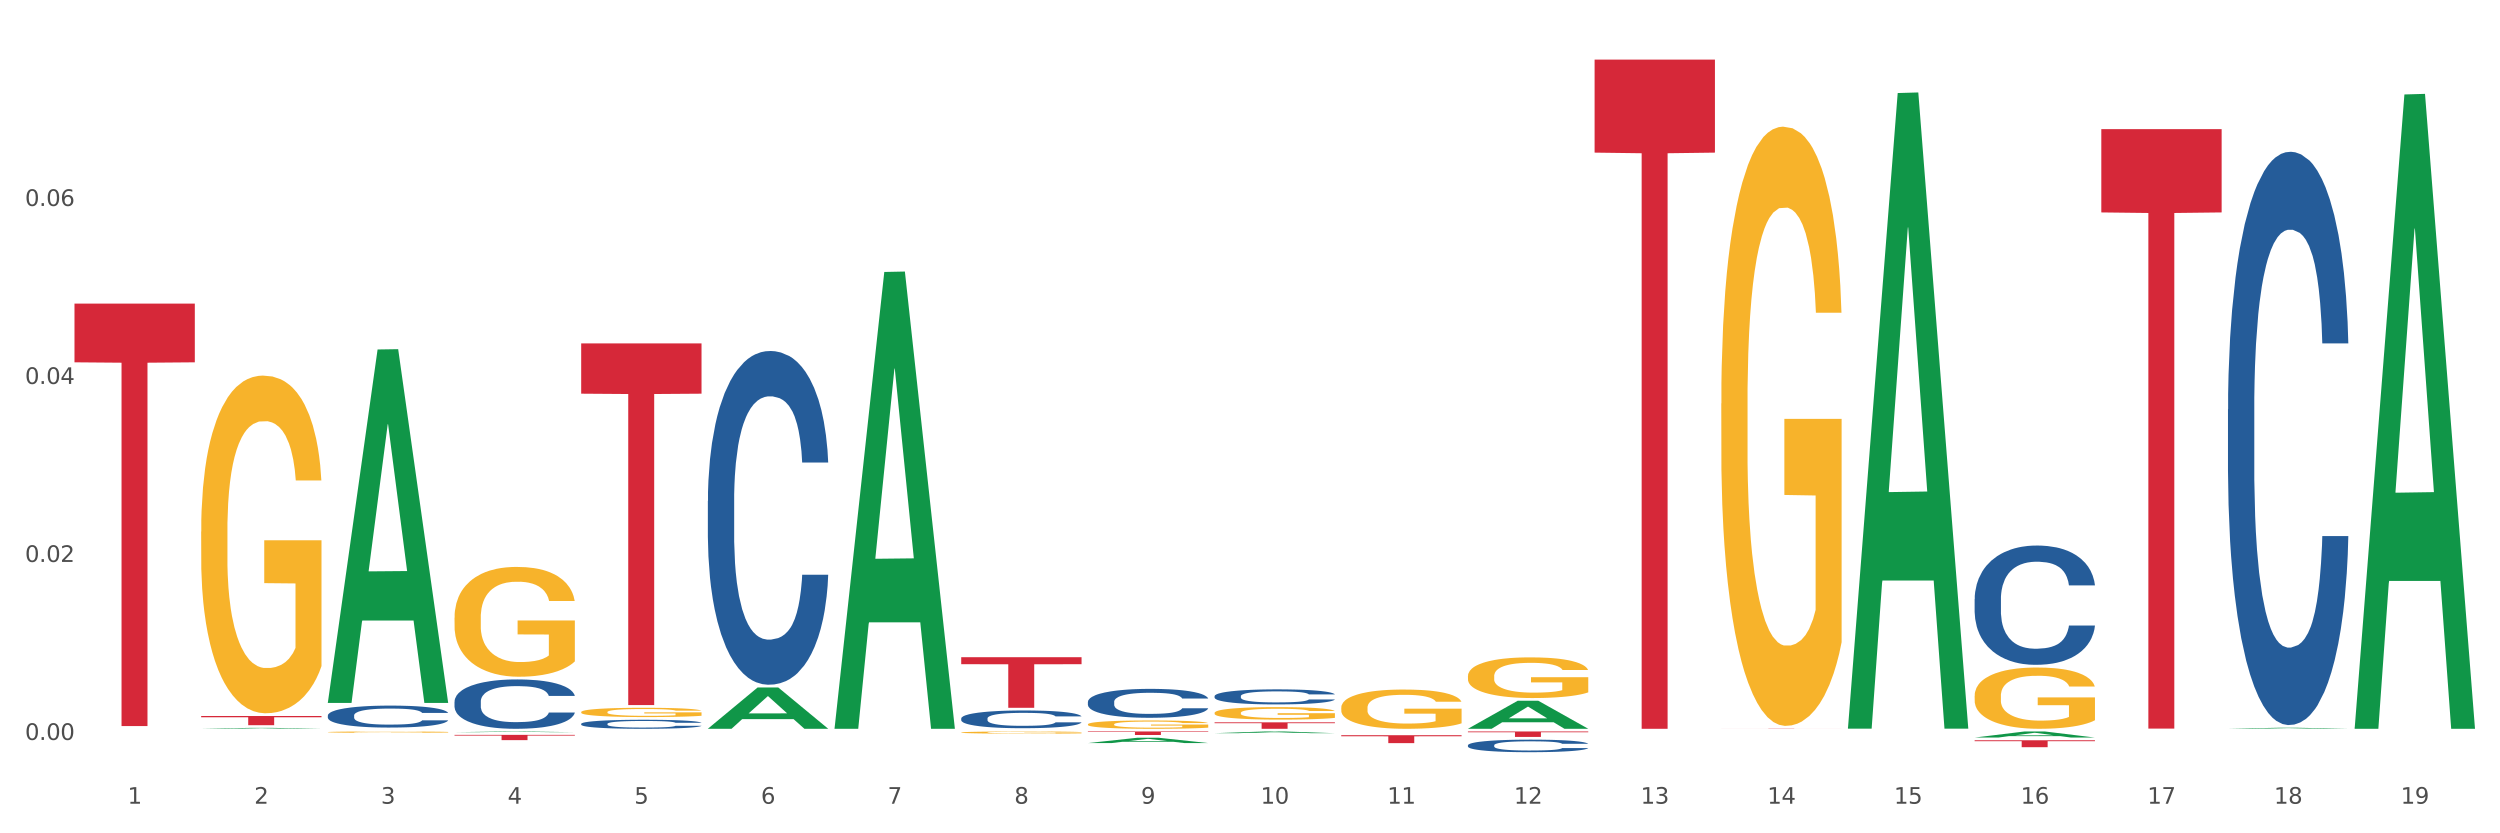 <?xml version="1.0" encoding="utf-8" standalone="no"?>
<!DOCTYPE svg PUBLIC "-//W3C//DTD SVG 1.1//EN"
  "http://www.w3.org/Graphics/SVG/1.1/DTD/svg11.dtd">
<svg xmlns:xlink="http://www.w3.org/1999/xlink" width="1080pt" height="360pt" viewBox="0 0 1080 360" xmlns="http://www.w3.org/2000/svg" version="1.1">
 <rect x="0" y="0" width="1080" height="360" fill="#333333" stroke="none"/>
 <defs>
  <style type="text/css">*{stroke-linejoin: round; stroke-linecap: butt}</style>
 </defs>
 <g id="figure_1">
  <g id="patch_1">
   <path d="M 0 360 
L 1080 360 
L 1080 0 
L 0 0 
z
" style="fill: #ffffff; stroke: #ffffff; stroke-linejoin: miter"/>
  </g>
  <g id="axes_1">
   <g id="matplotlib.axis_1">
    <g id="xtick_1">
     <g id="text_1">
      <!-- 1 -->
      <g style="fill: #4d4d4d" transform="translate(55.115 347.204) scale(0.096 -0.096)">
       <defs>
        <path id="DejaVuSans-31" d="M 794 531 
L 1825 531 
L 1825 4091 
L 703 3866 
L 703 4441 
L 1819 4666 
L 2450 4666 
L 2450 531 
L 3481 531 
L 3481 0 
L 794 0 
L 794 531 
z
" transform="scale(0.016)"/>
       </defs>
       <use xlink:href="#DejaVuSans-31"/>
      </g>
     </g>
    </g>
    <g id="xtick_2">
     <g id="text_2">
      <!-- 2 -->
      <g style="fill: #4d4d4d" transform="translate(109.839 347.204) scale(0.096 -0.096)">
       <defs>
        <path id="DejaVuSans-32" d="M 1228 531 
L 3431 531 
L 3431 0 
L 469 0 
L 469 531 
Q 828 903 1448 1529 
Q 2069 2156 2228 2338 
Q 2531 2678 2651 2914 
Q 2772 3150 2772 3378 
Q 2772 3750 2511 3984 
Q 2250 4219 1831 4219 
Q 1534 4219 1204 4116 
Q 875 4013 500 3803 
L 500 4441 
Q 881 4594 1212 4672 
Q 1544 4750 1819 4750 
Q 2544 4750 2975 4387 
Q 3406 4025 3406 3419 
Q 3406 3131 3298 2873 
Q 3191 2616 2906 2266 
Q 2828 2175 2409 1742 
Q 1991 1309 1228 531 
z
" transform="scale(0.016)"/>
       </defs>
       <use xlink:href="#DejaVuSans-32"/>
      </g>
     </g>
    </g>
    <g id="xtick_3">
     <g id="text_3">
      <!-- 3 -->
      <g style="fill: #4d4d4d" transform="translate(164.564 347.204) scale(0.096 -0.096)">
       <defs>
        <path id="DejaVuSans-33" d="M 2597 2516 
Q 3050 2419 3304 2112 
Q 3559 1806 3559 1356 
Q 3559 666 3084 287 
Q 2609 -91 1734 -91 
Q 1441 -91 1130 -33 
Q 819 25 488 141 
L 488 750 
Q 750 597 1062 519 
Q 1375 441 1716 441 
Q 2309 441 2620 675 
Q 2931 909 2931 1356 
Q 2931 1769 2642 2001 
Q 2353 2234 1838 2234 
L 1294 2234 
L 1294 2753 
L 1863 2753 
Q 2328 2753 2575 2939 
Q 2822 3125 2822 3475 
Q 2822 3834 2567 4026 
Q 2313 4219 1838 4219 
Q 1578 4219 1281 4162 
Q 984 4106 628 3988 
L 628 4550 
Q 988 4650 1302 4700 
Q 1616 4750 1894 4750 
Q 2613 4750 3031 4423 
Q 3450 4097 3450 3541 
Q 3450 3153 3228 2886 
Q 3006 2619 2597 2516 
z
" transform="scale(0.016)"/>
       </defs>
       <use xlink:href="#DejaVuSans-33"/>
      </g>
     </g>
    </g>
    <g id="xtick_4">
     <g id="text_4">
      <!-- 4 -->
      <g style="fill: #4d4d4d" transform="translate(219.288 347.204) scale(0.096 -0.096)">
       <defs>
        <path id="DejaVuSans-34" d="M 2419 4116 
L 825 1625 
L 2419 1625 
L 2419 4116 
z
M 2253 4666 
L 3047 4666 
L 3047 1625 
L 3713 1625 
L 3713 1100 
L 3047 1100 
L 3047 0 
L 2419 0 
L 2419 1100 
L 313 1100 
L 313 1709 
L 2253 4666 
z
" transform="scale(0.016)"/>
       </defs>
       <use xlink:href="#DejaVuSans-34"/>
      </g>
     </g>
    </g>
    <g id="xtick_5">
     <g id="text_5">
      <!-- 5 -->
      <g style="fill: #4d4d4d" transform="translate(274.012 347.204) scale(0.096 -0.096)">
       <defs>
        <path id="DejaVuSans-35" d="M 691 4666 
L 3169 4666 
L 3169 4134 
L 1269 4134 
L 1269 2991 
Q 1406 3038 1543 3061 
Q 1681 3084 1819 3084 
Q 2600 3084 3056 2656 
Q 3513 2228 3513 1497 
Q 3513 744 3044 326 
Q 2575 -91 1722 -91 
Q 1428 -91 1123 -41 
Q 819 9 494 109 
L 494 744 
Q 775 591 1075 516 
Q 1375 441 1709 441 
Q 2250 441 2565 725 
Q 2881 1009 2881 1497 
Q 2881 1984 2565 2268 
Q 2250 2553 1709 2553 
Q 1456 2553 1204 2497 
Q 953 2441 691 2322 
L 691 4666 
z
" transform="scale(0.016)"/>
       </defs>
       <use xlink:href="#DejaVuSans-35"/>
      </g>
     </g>
    </g>
    <g id="xtick_6">
     <g id="text_6">
      <!-- 6 -->
      <g style="fill: #4d4d4d" transform="translate(328.736 347.204) scale(0.096 -0.096)">
       <defs>
        <path id="DejaVuSans-36" d="M 2113 2584 
Q 1688 2584 1439 2293 
Q 1191 2003 1191 1497 
Q 1191 994 1439 701 
Q 1688 409 2113 409 
Q 2538 409 2786 701 
Q 3034 994 3034 1497 
Q 3034 2003 2786 2293 
Q 2538 2584 2113 2584 
z
M 3366 4563 
L 3366 3988 
Q 3128 4100 2886 4159 
Q 2644 4219 2406 4219 
Q 1781 4219 1451 3797 
Q 1122 3375 1075 2522 
Q 1259 2794 1537 2939 
Q 1816 3084 2150 3084 
Q 2853 3084 3261 2657 
Q 3669 2231 3669 1497 
Q 3669 778 3244 343 
Q 2819 -91 2113 -91 
Q 1303 -91 875 529 
Q 447 1150 447 2328 
Q 447 3434 972 4092 
Q 1497 4750 2381 4750 
Q 2619 4750 2861 4703 
Q 3103 4656 3366 4563 
z
" transform="scale(0.016)"/>
       </defs>
       <use xlink:href="#DejaVuSans-36"/>
      </g>
     </g>
    </g>
    <g id="xtick_7">
     <g id="text_7">
      <!-- 7 -->
      <g style="fill: #4d4d4d" transform="translate(383.461 347.204) scale(0.096 -0.096)">
       <defs>
        <path id="DejaVuSans-37" d="M 525 4666 
L 3525 4666 
L 3525 4397 
L 1831 0 
L 1172 0 
L 2766 4134 
L 525 4134 
L 525 4666 
z
" transform="scale(0.016)"/>
       </defs>
       <use xlink:href="#DejaVuSans-37"/>
      </g>
     </g>
    </g>
    <g id="xtick_8">
     <g id="text_8">
      <!-- 8 -->
      <g style="fill: #4d4d4d" transform="translate(438.185 347.204) scale(0.096 -0.096)">
       <defs>
        <path id="DejaVuSans-38" d="M 2034 2216 
Q 1584 2216 1326 1975 
Q 1069 1734 1069 1313 
Q 1069 891 1326 650 
Q 1584 409 2034 409 
Q 2484 409 2743 651 
Q 3003 894 3003 1313 
Q 3003 1734 2745 1975 
Q 2488 2216 2034 2216 
z
M 1403 2484 
Q 997 2584 770 2862 
Q 544 3141 544 3541 
Q 544 4100 942 4425 
Q 1341 4750 2034 4750 
Q 2731 4750 3128 4425 
Q 3525 4100 3525 3541 
Q 3525 3141 3298 2862 
Q 3072 2584 2669 2484 
Q 3125 2378 3379 2068 
Q 3634 1759 3634 1313 
Q 3634 634 3220 271 
Q 2806 -91 2034 -91 
Q 1263 -91 848 271 
Q 434 634 434 1313 
Q 434 1759 690 2068 
Q 947 2378 1403 2484 
z
M 1172 3481 
Q 1172 3119 1398 2916 
Q 1625 2713 2034 2713 
Q 2441 2713 2670 2916 
Q 2900 3119 2900 3481 
Q 2900 3844 2670 4047 
Q 2441 4250 2034 4250 
Q 1625 4250 1398 4047 
Q 1172 3844 1172 3481 
z
" transform="scale(0.016)"/>
       </defs>
       <use xlink:href="#DejaVuSans-38"/>
      </g>
     </g>
    </g>
    <g id="xtick_9">
     <g id="text_9">
      <!-- 9 -->
      <g style="fill: #4d4d4d" transform="translate(492.909 347.204) scale(0.096 -0.096)">
       <defs>
        <path id="DejaVuSans-39" d="M 703 97 
L 703 672 
Q 941 559 1184 500 
Q 1428 441 1663 441 
Q 2288 441 2617 861 
Q 2947 1281 2994 2138 
Q 2813 1869 2534 1725 
Q 2256 1581 1919 1581 
Q 1219 1581 811 2004 
Q 403 2428 403 3163 
Q 403 3881 828 4315 
Q 1253 4750 1959 4750 
Q 2769 4750 3195 4129 
Q 3622 3509 3622 2328 
Q 3622 1225 3098 567 
Q 2575 -91 1691 -91 
Q 1453 -91 1209 -44 
Q 966 3 703 97 
z
M 1959 2075 
Q 2384 2075 2632 2365 
Q 2881 2656 2881 3163 
Q 2881 3666 2632 3958 
Q 2384 4250 1959 4250 
Q 1534 4250 1286 3958 
Q 1038 3666 1038 3163 
Q 1038 2656 1286 2365 
Q 1534 2075 1959 2075 
z
" transform="scale(0.016)"/>
       </defs>
       <use xlink:href="#DejaVuSans-39"/>
      </g>
     </g>
    </g>
    <g id="xtick_10">
     <g id="text_10">
      <!-- 10 -->
      <g style="fill: #4d4d4d" transform="translate(544.58 347.204) scale(0.096 -0.096)">
       <defs>
        <path id="DejaVuSans-30" d="M 2034 4250 
Q 1547 4250 1301 3770 
Q 1056 3291 1056 2328 
Q 1056 1369 1301 889 
Q 1547 409 2034 409 
Q 2525 409 2770 889 
Q 3016 1369 3016 2328 
Q 3016 3291 2770 3770 
Q 2525 4250 2034 4250 
z
M 2034 4750 
Q 2819 4750 3233 4129 
Q 3647 3509 3647 2328 
Q 3647 1150 3233 529 
Q 2819 -91 2034 -91 
Q 1250 -91 836 529 
Q 422 1150 422 2328 
Q 422 3509 836 4129 
Q 1250 4750 2034 4750 
z
" transform="scale(0.016)"/>
       </defs>
       <use xlink:href="#DejaVuSans-31"/>
       <use xlink:href="#DejaVuSans-30" transform="translate(63.623 0)"/>
      </g>
     </g>
    </g>
    <g id="xtick_11">
     <g id="text_11">
      <!-- 11 -->
      <g style="fill: #4d4d4d" transform="translate(599.304 347.204) scale(0.096 -0.096)">
       <use xlink:href="#DejaVuSans-31"/>
       <use xlink:href="#DejaVuSans-31" transform="translate(63.623 0)"/>
      </g>
     </g>
    </g>
    <g id="xtick_12">
     <g id="text_12">
      <!-- 12 -->
      <g style="fill: #4d4d4d" transform="translate(654.028 347.204) scale(0.096 -0.096)">
       <use xlink:href="#DejaVuSans-31"/>
       <use xlink:href="#DejaVuSans-32" transform="translate(63.623 0)"/>
      </g>
     </g>
    </g>
    <g id="xtick_13">
     <g id="text_13">
      <!-- 13 -->
      <g style="fill: #4d4d4d" transform="translate(708.752 347.204) scale(0.096 -0.096)">
       <use xlink:href="#DejaVuSans-31"/>
       <use xlink:href="#DejaVuSans-33" transform="translate(63.623 0)"/>
      </g>
     </g>
    </g>
    <g id="xtick_14">
     <g id="text_14">
      <!-- 14 -->
      <g style="fill: #4d4d4d" transform="translate(763.477 347.204) scale(0.096 -0.096)">
       <use xlink:href="#DejaVuSans-31"/>
       <use xlink:href="#DejaVuSans-34" transform="translate(63.623 0)"/>
      </g>
     </g>
    </g>
    <g id="xtick_15">
     <g id="text_15">
      <!-- 15 -->
      <g style="fill: #4d4d4d" transform="translate(818.201 347.204) scale(0.096 -0.096)">
       <use xlink:href="#DejaVuSans-31"/>
       <use xlink:href="#DejaVuSans-35" transform="translate(63.623 0)"/>
      </g>
     </g>
    </g>
    <g id="xtick_16">
     <g id="text_16">
      <!-- 16 -->
      <g style="fill: #4d4d4d" transform="translate(872.925 347.204) scale(0.096 -0.096)">
       <use xlink:href="#DejaVuSans-31"/>
       <use xlink:href="#DejaVuSans-36" transform="translate(63.623 0)"/>
      </g>
     </g>
    </g>
    <g id="xtick_17">
     <g id="text_17">
      <!-- 17 -->
      <g style="fill: #4d4d4d" transform="translate(927.649 347.204) scale(0.096 -0.096)">
       <use xlink:href="#DejaVuSans-31"/>
       <use xlink:href="#DejaVuSans-37" transform="translate(63.623 0)"/>
      </g>
     </g>
    </g>
    <g id="xtick_18">
     <g id="text_18">
      <!-- 18 -->
      <g style="fill: #4d4d4d" transform="translate(982.374 347.204) scale(0.096 -0.096)">
       <use xlink:href="#DejaVuSans-31"/>
       <use xlink:href="#DejaVuSans-38" transform="translate(63.623 0)"/>
      </g>
     </g>
    </g>
    <g id="xtick_19">
     <g id="text_19">
      <!-- 19 -->
      <g style="fill: #4d4d4d" transform="translate(1037.098 347.204) scale(0.096 -0.096)">
       <use xlink:href="#DejaVuSans-31"/>
       <use xlink:href="#DejaVuSans-39" transform="translate(63.623 0)"/>
      </g>
     </g>
    </g>
    <g id="xtick_20"/>
    <g id="xtick_21"/>
    <g id="xtick_22"/>
    <g id="xtick_23"/>
    <g id="xtick_24"/>
    <g id="xtick_25"/>
    <g id="xtick_26"/>
    <g id="xtick_27"/>
    <g id="xtick_28"/>
    <g id="xtick_29"/>
    <g id="xtick_30"/>
    <g id="xtick_31"/>
    <g id="xtick_32"/>
    <g id="xtick_33"/>
    <g id="xtick_34"/>
    <g id="xtick_35"/>
    <g id="xtick_36"/>
    <g id="xtick_37"/>
   </g>
   <g id="matplotlib.axis_2">
    <g id="ytick_1">
     <g id="text_20">
      <!-- 0.00 -->
      <g style="fill: #4d4d4d" transform="translate(10.8 319.649) scale(0.096 -0.096)">
       <defs>
        <path id="DejaVuSans-2e" d="M 684 794 
L 1344 794 
L 1344 0 
L 684 0 
L 684 794 
z
" transform="scale(0.016)"/>
       </defs>
       <use xlink:href="#DejaVuSans-30"/>
       <use xlink:href="#DejaVuSans-2e" transform="translate(63.623 0)"/>
       <use xlink:href="#DejaVuSans-30" transform="translate(95.41 0)"/>
       <use xlink:href="#DejaVuSans-30" transform="translate(159.033 0)"/>
      </g>
     </g>
    </g>
    <g id="ytick_2">
     <g id="text_21">
      <!-- 0.02 -->
      <g style="fill: #4d4d4d" transform="translate(10.8 242.756) scale(0.096 -0.096)">
       <use xlink:href="#DejaVuSans-30"/>
       <use xlink:href="#DejaVuSans-2e" transform="translate(63.623 0)"/>
       <use xlink:href="#DejaVuSans-30" transform="translate(95.41 0)"/>
       <use xlink:href="#DejaVuSans-32" transform="translate(159.033 0)"/>
      </g>
     </g>
    </g>
    <g id="ytick_3">
     <g id="text_22">
      <!-- 0.04 -->
      <g style="fill: #4d4d4d" transform="translate(10.8 165.862) scale(0.096 -0.096)">
       <use xlink:href="#DejaVuSans-30"/>
       <use xlink:href="#DejaVuSans-2e" transform="translate(63.623 0)"/>
       <use xlink:href="#DejaVuSans-30" transform="translate(95.41 0)"/>
       <use xlink:href="#DejaVuSans-34" transform="translate(159.033 0)"/>
      </g>
     </g>
    </g>
    <g id="ytick_4">
     <g id="text_23">
      <!-- 0.06 -->
      <g style="fill: #4d4d4d" transform="translate(10.8 88.968) scale(0.096 -0.096)">
       <use xlink:href="#DejaVuSans-30"/>
       <use xlink:href="#DejaVuSans-2e" transform="translate(63.623 0)"/>
       <use xlink:href="#DejaVuSans-30" transform="translate(95.41 0)"/>
       <use xlink:href="#DejaVuSans-36" transform="translate(159.033 0)"/>
      </g>
     </g>
    </g>
    <g id="ytick_5"/>
    <g id="ytick_6"/>
    <g id="ytick_7"/>
    <g id="ytick_8"/>
   </g>
   <g id="PolyCollection_1">
    <path d="M 86.899 314.84 
L 86.953 314.84 
L 108.391 314.435 
L 117.288 314.435 
L 138.887 314.841 
L 128.597 314.841 
L 123.934 314.747 
L 101.799 314.747 
L 101.638 314.748 
L 97.136 314.841 
L 86.899 314.841 
L 86.899 314.84 
L 104.586 314.69 
L 121.147 314.69 
L 112.947 314.521 
L 112.84 314.521 
L 112.733 314.522 
L 104.532 314.69 
L 104.586 314.69 
L 86.899 314.84 
z
" clip-path="url(#p838925ac7d)" style="fill: #109648"/>
    <path d="M 907.763 55.776 
L 959.751 55.776 
L 959.751 91.766 
L 939.301 92.009 
L 939.301 314.763 
L 928.09 314.763 
L 928.09 92.009 
L 907.763 91.766 
L 907.763 56.019 
L 907.763 55.776 
z
" clip-path="url(#p838925ac7d)" style="fill: #d62839"/>
    <path d="M 853.039 319.787 
L 905.027 319.787 
L 905.027 320.205 
L 884.577 320.208 
L 884.577 322.797 
L 873.366 322.797 
L 873.366 320.208 
L 853.039 320.205 
L 853.039 319.79 
L 853.039 319.787 
z
" clip-path="url(#p838925ac7d)" style="fill: #d62839"/>
    <path d="M 743.591 314.75 
L 795.579 314.75 
L 795.579 314.763 
L 775.128 314.763 
L 775.128 314.841 
L 763.918 314.841 
L 763.918 314.763 
L 743.591 314.763 
L 743.591 314.75 
L 743.591 314.75 
z
" clip-path="url(#p838925ac7d)" style="fill: #d62839"/>
    <path d="M 688.866 25.759 
L 740.854 25.759 
L 740.854 65.932 
L 720.404 66.204 
L 720.404 314.841 
L 709.193 314.841 
L 709.193 66.204 
L 688.866 65.932 
L 688.866 26.031 
L 688.866 25.759 
z
" clip-path="url(#p838925ac7d)" style="fill: #d62839"/>
    <path d="M 634.142 316.002 
L 686.13 316.002 
L 686.13 316.33 
L 665.68 316.332 
L 665.68 318.358 
L 654.469 318.358 
L 654.469 316.332 
L 634.142 316.33 
L 634.142 316.004 
L 634.142 316.002 
z
" clip-path="url(#p838925ac7d)" style="fill: #d62839"/>
    <path d="M 579.418 317.603 
L 631.406 317.603 
L 631.406 318.079 
L 610.956 318.082 
L 610.956 321.028 
L 599.745 321.028 
L 599.745 318.082 
L 579.418 318.079 
L 579.418 317.607 
L 579.418 317.603 
z
" clip-path="url(#p838925ac7d)" style="fill: #d62839"/>
    <path d="M 524.693 312.04 
L 576.682 312.04 
L 576.682 312.43 
L 556.231 312.432 
L 556.231 314.841 
L 545.021 314.841 
L 545.021 312.432 
L 524.693 312.43 
L 524.693 312.043 
L 524.693 312.04 
z
" clip-path="url(#p838925ac7d)" style="fill: #d62839"/>
    <path d="M 469.969 316.002 
L 521.957 316.002 
L 521.957 316.214 
L 501.507 316.216 
L 501.507 317.528 
L 490.296 317.528 
L 490.296 316.216 
L 469.969 316.214 
L 469.969 316.004 
L 469.969 316.002 
z
" clip-path="url(#p838925ac7d)" style="fill: #d62839"/>
    <path d="M 415.245 283.903 
L 467.233 283.903 
L 467.233 286.94 
L 446.783 286.961 
L 446.783 305.758 
L 435.572 305.758 
L 435.572 286.961 
L 415.245 286.94 
L 415.245 283.924 
L 415.245 283.903 
z
" clip-path="url(#p838925ac7d)" style="fill: #d62839"/>
    <path d="M 251.072 148.356 
L 303.06 148.356 
L 303.06 170.069 
L 282.61 170.216 
L 282.61 304.602 
L 271.399 304.602 
L 271.399 170.216 
L 251.072 170.069 
L 251.072 148.503 
L 251.072 148.356 
z
" clip-path="url(#p838925ac7d)" style="fill: #d62839"/>
    <path d="M 962.488 176.845 
L 962.549 176.619 
L 962.549 170.286 
L 962.733 161.691 
L 963.409 145.858 
L 964.27 133.871 
L 965.745 119.847 
L 966.543 113.967 
L 967.588 107.407 
L 969.739 96.777 
L 972.197 87.73 
L 973.918 82.754 
L 975.208 79.587 
L 978.096 73.933 
L 979.756 71.445 
L 981.476 69.409 
L 982.951 68.052 
L 985.409 66.469 
L 987.376 65.79 
L 989.649 65.564 
L 991.554 65.79 
L 994.074 66.695 
L 997.761 69.409 
L 999.174 70.992 
L 1001.079 73.706 
L 1003.046 77.325 
L 1004.643 80.944 
L 1006.487 86.146 
L 1008.392 92.932 
L 1010.236 101.527 
L 1011.526 109.443 
L 1012.571 117.812 
L 1013.492 127.99 
L 1014.168 139.073 
L 1014.476 148.346 
L 1003.23 148.346 
L 1002.923 139.977 
L 1002.308 130.93 
L 1001.694 124.823 
L 1001.018 119.847 
L 999.973 114.193 
L 999.051 110.574 
L 997.515 106.276 
L 996.102 103.562 
L 994.934 101.979 
L 993.521 100.622 
L 990.51 99.265 
L 988.359 99.265 
L 987.007 99.717 
L 985.348 100.848 
L 983.934 102.431 
L 982.275 105.146 
L 980.985 108.086 
L 979.694 111.931 
L 978.957 114.645 
L 977.851 119.621 
L 977.113 123.692 
L 976.13 130.704 
L 975.577 135.68 
L 974.594 148.572 
L 974.163 158.072 
L 973.979 164.631 
L 973.856 171.869 
L 973.856 207.153 
L 974.225 222.986 
L 974.532 229.771 
L 975.024 237.461 
L 975.946 247.413 
L 977.298 257.139 
L 978.711 264.151 
L 979.878 268.448 
L 980.985 271.615 
L 982.091 274.103 
L 983.443 276.364 
L 984.549 277.721 
L 986.208 279.079 
L 988.174 279.757 
L 989.711 279.757 
L 992.845 278.626 
L 994.258 277.495 
L 995.61 275.912 
L 997.085 273.424 
L 998.253 270.71 
L 998.928 268.674 
L 1000.035 264.377 
L 1000.895 259.853 
L 1001.632 254.651 
L 1002.124 250.127 
L 1002.677 243.342 
L 1003.107 235.652 
L 1003.23 231.581 
L 1014.476 231.581 
L 1014.23 239.723 
L 1013.8 247.639 
L 1012.939 258.27 
L 1012.263 264.377 
L 1011.219 271.841 
L 1010.113 278.174 
L 1008.576 285.185 
L 1007.163 290.388 
L 1005.688 294.911 
L 1004.09 298.982 
L 1001.202 304.637 
L 1000.158 306.22 
L 997.945 308.934 
L 996.225 310.518 
L 993.705 312.101 
L 991.124 313.006 
L 988.42 313.232 
L 986.024 312.779 
L 983.381 311.422 
L 981.722 310.065 
L 979.878 308.03 
L 977.728 304.863 
L 975.7 301.018 
L 973.795 296.494 
L 972.013 291.292 
L 970.353 285.412 
L 968.203 275.686 
L 966.605 266.186 
L 965.437 257.365 
L 964.638 249.901 
L 963.84 240.402 
L 963.409 233.842 
L 962.733 218.01 
L 962.488 203.308 
L 962.488 176.845 
z
" clip-path="url(#p838925ac7d)" style="fill: #255c99"/>
    <path d="M 853.039 258.826 
L 853.101 258.779 
L 853.101 257.461 
L 853.285 255.673 
L 853.961 252.378 
L 854.821 249.883 
L 856.296 246.965 
L 857.095 245.742 
L 858.14 244.377 
L 860.29 242.164 
L 862.748 240.282 
L 864.469 239.246 
L 865.76 238.587 
L 868.648 237.411 
L 870.307 236.893 
L 872.028 236.469 
L 873.503 236.187 
L 875.961 235.857 
L 877.927 235.716 
L 880.201 235.669 
L 882.106 235.716 
L 884.625 235.904 
L 888.312 236.469 
L 889.726 236.799 
L 891.631 237.363 
L 893.597 238.117 
L 895.195 238.87 
L 897.038 239.952 
L 898.943 241.364 
L 900.787 243.153 
L 902.077 244.8 
L 903.122 246.542 
L 904.044 248.66 
L 904.72 250.966 
L 905.027 252.896 
L 893.782 252.896 
L 893.474 251.154 
L 892.86 249.272 
L 892.245 248.001 
L 891.569 246.965 
L 890.525 245.789 
L 889.603 245.036 
L 888.067 244.141 
L 886.653 243.576 
L 885.486 243.247 
L 884.072 242.965 
L 881.061 242.682 
L 878.91 242.682 
L 877.558 242.776 
L 875.899 243.012 
L 874.486 243.341 
L 872.827 243.906 
L 871.536 244.518 
L 870.246 245.318 
L 869.508 245.883 
L 868.402 246.918 
L 867.665 247.765 
L 866.681 249.225 
L 866.128 250.26 
L 865.145 252.943 
L 864.715 254.92 
L 864.531 256.285 
L 864.408 257.791 
L 864.408 265.133 
L 864.776 268.428 
L 865.084 269.84 
L 865.575 271.441 
L 866.497 273.511 
L 867.849 275.535 
L 869.262 276.995 
L 870.43 277.889 
L 871.536 278.548 
L 872.642 279.065 
L 873.994 279.536 
L 875.1 279.819 
L 876.759 280.101 
L 878.726 280.242 
L 880.262 280.242 
L 883.396 280.007 
L 884.81 279.772 
L 886.162 279.442 
L 887.636 278.924 
L 888.804 278.359 
L 889.48 277.936 
L 890.586 277.042 
L 891.446 276.1 
L 892.184 275.018 
L 892.675 274.076 
L 893.228 272.664 
L 893.659 271.064 
L 893.782 270.217 
L 905.027 270.217 
L 904.781 271.911 
L 904.351 273.559 
L 903.491 275.771 
L 902.815 277.042 
L 901.77 278.595 
L 900.664 279.913 
L 899.128 281.372 
L 897.714 282.454 
L 896.24 283.396 
L 894.642 284.243 
L 891.754 285.42 
L 890.709 285.749 
L 888.497 286.314 
L 886.776 286.643 
L 884.257 286.973 
L 881.676 287.161 
L 878.972 287.208 
L 876.575 287.114 
L 873.933 286.832 
L 872.273 286.549 
L 870.43 286.126 
L 868.279 285.467 
L 866.251 284.667 
L 864.346 283.725 
L 862.564 282.643 
L 860.905 281.419 
L 858.754 279.395 
L 857.156 277.418 
L 855.989 275.582 
L 855.19 274.029 
L 854.391 272.052 
L 853.961 270.687 
L 853.285 267.393 
L 853.039 264.333 
L 853.039 258.826 
z
" clip-path="url(#p838925ac7d)" style="fill: #255c99"/>
    <path d="M 634.142 321.959 
L 634.203 321.954 
L 634.203 321.815 
L 634.388 321.627 
L 635.064 321.28 
L 635.924 321.017 
L 637.399 320.71 
L 638.198 320.581 
L 639.243 320.437 
L 641.393 320.204 
L 643.851 320.005 
L 645.572 319.896 
L 646.863 319.827 
L 649.751 319.703 
L 651.41 319.648 
L 653.131 319.604 
L 654.605 319.574 
L 657.063 319.539 
L 659.03 319.524 
L 661.304 319.519 
L 663.209 319.524 
L 665.728 319.544 
L 669.415 319.604 
L 670.829 319.638 
L 672.734 319.698 
L 674.7 319.777 
L 676.298 319.857 
L 678.141 319.971 
L 680.046 320.119 
L 681.89 320.308 
L 683.18 320.481 
L 684.225 320.665 
L 685.147 320.888 
L 685.823 321.131 
L 686.13 321.334 
L 674.884 321.334 
L 674.577 321.151 
L 673.963 320.953 
L 673.348 320.819 
L 672.672 320.71 
L 671.628 320.586 
L 670.706 320.506 
L 669.169 320.412 
L 667.756 320.352 
L 666.588 320.318 
L 665.175 320.288 
L 662.164 320.258 
L 660.013 320.258 
L 658.661 320.268 
L 657.002 320.293 
L 655.589 320.328 
L 653.929 320.387 
L 652.639 320.452 
L 651.348 320.536 
L 650.611 320.595 
L 649.505 320.705 
L 648.768 320.794 
L 647.784 320.948 
L 647.231 321.057 
L 646.248 321.339 
L 645.818 321.548 
L 645.633 321.691 
L 645.511 321.85 
L 645.511 322.624 
L 645.879 322.971 
L 646.187 323.12 
L 646.678 323.288 
L 647.6 323.506 
L 648.952 323.72 
L 650.365 323.873 
L 651.533 323.968 
L 652.639 324.037 
L 653.745 324.092 
L 655.097 324.141 
L 656.203 324.171 
L 657.862 324.201 
L 659.829 324.216 
L 661.365 324.216 
L 664.499 324.191 
L 665.913 324.166 
L 667.264 324.131 
L 668.739 324.077 
L 669.907 324.017 
L 670.583 323.973 
L 671.689 323.878 
L 672.549 323.779 
L 673.287 323.665 
L 673.778 323.566 
L 674.331 323.417 
L 674.762 323.249 
L 674.884 323.159 
L 686.13 323.159 
L 685.884 323.338 
L 685.454 323.511 
L 684.594 323.744 
L 683.918 323.878 
L 682.873 324.042 
L 681.767 324.181 
L 680.231 324.335 
L 678.817 324.449 
L 677.342 324.548 
L 675.745 324.637 
L 672.857 324.761 
L 671.812 324.796 
L 669.6 324.855 
L 667.879 324.89 
L 665.359 324.925 
L 662.778 324.945 
L 660.075 324.95 
L 657.678 324.94 
L 655.036 324.91 
L 653.376 324.88 
L 651.533 324.835 
L 649.382 324.766 
L 647.354 324.682 
L 645.449 324.583 
L 643.667 324.468 
L 642.008 324.34 
L 639.857 324.126 
L 638.259 323.918 
L 637.092 323.725 
L 636.293 323.561 
L 635.494 323.353 
L 635.064 323.209 
L 634.388 322.862 
L 634.142 322.539 
L 634.142 321.959 
z
" clip-path="url(#p838925ac7d)" style="fill: #255c99"/>
    <path d="M 524.693 300.726 
L 524.755 300.72 
L 524.755 300.553 
L 524.939 300.327 
L 525.615 299.911 
L 526.476 299.596 
L 527.95 299.228 
L 528.749 299.073 
L 529.794 298.901 
L 531.945 298.622 
L 534.403 298.384 
L 536.123 298.253 
L 537.414 298.17 
L 540.302 298.021 
L 541.961 297.956 
L 543.682 297.902 
L 545.157 297.867 
L 547.615 297.825 
L 549.581 297.807 
L 551.855 297.801 
L 553.76 297.807 
L 556.28 297.831 
L 559.967 297.902 
L 561.38 297.944 
L 563.285 298.015 
L 565.252 298.111 
L 566.849 298.206 
L 568.693 298.342 
L 570.598 298.521 
L 572.441 298.746 
L 573.732 298.954 
L 574.777 299.174 
L 575.698 299.442 
L 576.374 299.733 
L 576.682 299.977 
L 565.436 299.977 
L 565.129 299.757 
L 564.514 299.519 
L 563.9 299.359 
L 563.224 299.228 
L 562.179 299.079 
L 561.257 298.984 
L 559.721 298.871 
L 558.307 298.8 
L 557.14 298.758 
L 555.727 298.723 
L 552.715 298.687 
L 550.565 298.687 
L 549.213 298.699 
L 547.553 298.729 
L 546.14 298.77 
L 544.481 298.842 
L 543.19 298.919 
L 541.9 299.02 
L 541.163 299.091 
L 540.056 299.222 
L 539.319 299.329 
L 538.336 299.513 
L 537.783 299.644 
L 536.799 299.983 
L 536.369 300.232 
L 536.185 300.405 
L 536.062 300.595 
L 536.062 301.522 
L 536.431 301.938 
L 536.738 302.116 
L 537.23 302.318 
L 538.151 302.58 
L 539.503 302.835 
L 540.917 303.02 
L 542.084 303.133 
L 543.19 303.216 
L 544.297 303.281 
L 545.648 303.341 
L 546.755 303.376 
L 548.414 303.412 
L 550.38 303.43 
L 551.917 303.43 
L 555.051 303.4 
L 556.464 303.37 
L 557.816 303.329 
L 559.291 303.263 
L 560.458 303.192 
L 561.134 303.139 
L 562.24 303.026 
L 563.101 302.907 
L 563.838 302.77 
L 564.33 302.651 
L 564.883 302.473 
L 565.313 302.271 
L 565.436 302.164 
L 576.682 302.164 
L 576.436 302.378 
L 576.006 302.586 
L 575.145 302.865 
L 574.469 303.026 
L 573.425 303.222 
L 572.318 303.388 
L 570.782 303.572 
L 569.369 303.709 
L 567.894 303.828 
L 566.296 303.935 
L 563.408 304.084 
L 562.363 304.125 
L 560.151 304.197 
L 558.43 304.238 
L 555.911 304.28 
L 553.33 304.304 
L 550.626 304.309 
L 548.229 304.298 
L 545.587 304.262 
L 543.928 304.226 
L 542.084 304.173 
L 539.933 304.09 
L 537.906 303.989 
L 536.001 303.87 
L 534.218 303.733 
L 532.559 303.578 
L 530.408 303.323 
L 528.811 303.073 
L 527.643 302.841 
L 526.844 302.645 
L 526.045 302.396 
L 525.615 302.223 
L 524.939 301.807 
L 524.693 301.421 
L 524.693 300.726 
z
" clip-path="url(#p838925ac7d)" style="fill: #255c99"/>
    <path d="M 469.969 303.205 
L 470.031 303.193 
L 470.031 302.874 
L 470.215 302.44 
L 470.891 301.641 
L 471.751 301.037 
L 473.226 300.329 
L 474.025 300.033 
L 475.07 299.702 
L 477.22 299.166 
L 479.679 298.709 
L 481.399 298.458 
L 482.69 298.298 
L 485.578 298.013 
L 487.237 297.888 
L 488.958 297.785 
L 490.433 297.716 
L 492.891 297.637 
L 494.857 297.602 
L 497.131 297.591 
L 499.036 297.602 
L 501.555 297.648 
L 505.242 297.785 
L 506.656 297.865 
L 508.561 298.002 
L 510.527 298.184 
L 512.125 298.367 
L 513.969 298.629 
L 515.874 298.972 
L 517.717 299.405 
L 519.008 299.804 
L 520.052 300.227 
L 520.974 300.74 
L 521.65 301.299 
L 521.957 301.767 
L 510.712 301.767 
L 510.404 301.345 
L 509.79 300.888 
L 509.175 300.58 
L 508.499 300.329 
L 507.455 300.044 
L 506.533 299.862 
L 504.997 299.645 
L 503.583 299.508 
L 502.416 299.428 
L 501.002 299.359 
L 497.991 299.291 
L 495.84 299.291 
L 494.488 299.314 
L 492.829 299.371 
L 491.416 299.451 
L 489.757 299.588 
L 488.466 299.736 
L 487.176 299.93 
L 486.438 300.067 
L 485.332 300.318 
L 484.595 300.523 
L 483.611 300.877 
L 483.058 301.128 
L 482.075 301.778 
L 481.645 302.258 
L 481.461 302.588 
L 481.338 302.954 
L 481.338 304.734 
L 481.706 305.532 
L 482.014 305.875 
L 482.505 306.262 
L 483.427 306.764 
L 484.779 307.255 
L 486.192 307.609 
L 487.36 307.826 
L 488.466 307.985 
L 489.572 308.111 
L 490.924 308.225 
L 492.03 308.293 
L 493.69 308.362 
L 495.656 308.396 
L 497.192 308.396 
L 500.326 308.339 
L 501.74 308.282 
L 503.092 308.202 
L 504.566 308.077 
L 505.734 307.94 
L 506.41 307.837 
L 507.516 307.62 
L 508.376 307.392 
L 509.114 307.13 
L 509.605 306.901 
L 510.159 306.559 
L 510.589 306.171 
L 510.712 305.966 
L 521.957 305.966 
L 521.711 306.377 
L 521.281 306.776 
L 520.421 307.312 
L 519.745 307.62 
L 518.7 307.997 
L 517.594 308.316 
L 516.058 308.67 
L 514.645 308.932 
L 513.17 309.161 
L 511.572 309.366 
L 508.684 309.651 
L 507.639 309.731 
L 505.427 309.868 
L 503.706 309.948 
L 501.187 310.028 
L 498.606 310.073 
L 495.902 310.085 
L 493.505 310.062 
L 490.863 309.993 
L 489.204 309.925 
L 487.36 309.822 
L 485.209 309.663 
L 483.181 309.469 
L 481.276 309.24 
L 479.494 308.978 
L 477.835 308.681 
L 475.684 308.191 
L 474.086 307.712 
L 472.919 307.267 
L 472.12 306.89 
L 471.321 306.411 
L 470.891 306.08 
L 470.215 305.281 
L 469.969 304.54 
L 469.969 303.205 
z
" clip-path="url(#p838925ac7d)" style="fill: #255c99"/>
    <path d="M 415.245 310.365 
L 415.306 310.358 
L 415.306 310.162 
L 415.491 309.896 
L 416.167 309.405 
L 417.027 309.034 
L 418.502 308.6 
L 419.301 308.418 
L 420.345 308.214 
L 422.496 307.885 
L 424.954 307.605 
L 426.675 307.451 
L 427.965 307.353 
L 430.854 307.178 
L 432.513 307.101 
L 434.233 307.038 
L 435.708 306.996 
L 438.166 306.947 
L 440.133 306.925 
L 442.407 306.918 
L 444.312 306.925 
L 446.831 306.954 
L 450.518 307.038 
L 451.932 307.087 
L 453.837 307.171 
L 455.803 307.283 
L 457.401 307.395 
L 459.244 307.556 
L 461.149 307.766 
L 462.993 308.032 
L 464.283 308.277 
L 465.328 308.537 
L 466.25 308.852 
L 466.926 309.195 
L 467.233 309.482 
L 455.987 309.482 
L 455.68 309.223 
L 455.066 308.943 
L 454.451 308.754 
L 453.775 308.6 
L 452.73 308.425 
L 451.809 308.313 
L 450.272 308.179 
L 448.859 308.095 
L 447.691 308.046 
L 446.278 308.004 
L 443.267 307.962 
L 441.116 307.962 
L 439.764 307.976 
L 438.105 308.011 
L 436.692 308.06 
L 435.032 308.144 
L 433.742 308.235 
L 432.451 308.355 
L 431.714 308.439 
L 430.608 308.593 
L 429.87 308.719 
L 428.887 308.936 
L 428.334 309.09 
L 427.351 309.489 
L 426.921 309.784 
L 426.736 309.987 
L 426.613 310.211 
L 426.613 311.304 
L 426.982 311.794 
L 427.289 312.004 
L 427.781 312.242 
L 428.703 312.551 
L 430.055 312.852 
L 431.468 313.069 
L 432.636 313.202 
L 433.742 313.3 
L 434.848 313.377 
L 436.2 313.447 
L 437.306 313.489 
L 438.965 313.531 
L 440.932 313.552 
L 442.468 313.552 
L 445.602 313.517 
L 447.015 313.482 
L 448.367 313.433 
L 449.842 313.356 
L 451.01 313.272 
L 451.686 313.209 
L 452.792 313.076 
L 453.652 312.936 
L 454.39 312.775 
L 454.881 312.635 
L 455.434 312.425 
L 455.864 312.186 
L 455.987 312.06 
L 467.233 312.06 
L 466.987 312.312 
L 466.557 312.558 
L 465.697 312.887 
L 465.021 313.076 
L 463.976 313.307 
L 462.87 313.503 
L 461.334 313.72 
L 459.92 313.882 
L 458.445 314.022 
L 456.848 314.148 
L 453.959 314.323 
L 452.915 314.372 
L 450.702 314.456 
L 448.982 314.505 
L 446.462 314.554 
L 443.881 314.582 
L 441.178 314.589 
L 438.781 314.575 
L 436.138 314.533 
L 434.479 314.491 
L 432.636 314.428 
L 430.485 314.33 
L 428.457 314.211 
L 426.552 314.071 
L 424.77 313.91 
L 423.111 313.727 
L 420.96 313.426 
L 419.362 313.132 
L 418.195 312.859 
L 417.396 312.628 
L 416.597 312.333 
L 416.167 312.13 
L 415.491 311.64 
L 415.245 311.185 
L 415.245 310.365 
z
" clip-path="url(#p838925ac7d)" style="fill: #255c99"/>
    <path d="M 305.796 216.409 
L 305.858 216.277 
L 305.858 212.591 
L 306.042 207.587 
L 306.718 198.37 
L 307.578 191.391 
L 309.053 183.227 
L 309.852 179.803 
L 310.897 175.985 
L 313.048 169.796 
L 315.506 164.529 
L 317.226 161.632 
L 318.517 159.789 
L 321.405 156.497 
L 323.064 155.048 
L 324.785 153.863 
L 326.26 153.073 
L 328.718 152.151 
L 330.684 151.756 
L 332.958 151.625 
L 334.863 151.756 
L 337.382 152.283 
L 341.07 153.863 
L 342.483 154.785 
L 344.388 156.365 
L 346.354 158.472 
L 347.952 160.579 
L 349.796 163.607 
L 351.701 167.557 
L 353.544 172.561 
L 354.835 177.17 
L 355.879 182.042 
L 356.801 187.967 
L 357.477 194.419 
L 357.784 199.818 
L 346.539 199.818 
L 346.232 194.946 
L 345.617 189.679 
L 345.002 186.124 
L 344.327 183.227 
L 343.282 179.935 
L 342.36 177.828 
L 340.824 175.326 
L 339.41 173.746 
L 338.243 172.824 
L 336.829 172.034 
L 333.818 171.244 
L 331.667 171.244 
L 330.316 171.508 
L 328.656 172.166 
L 327.243 173.088 
L 325.584 174.668 
L 324.293 176.38 
L 323.003 178.618 
L 322.265 180.198 
L 321.159 183.095 
L 320.422 185.465 
L 319.439 189.547 
L 318.886 192.444 
L 317.902 199.95 
L 317.472 205.48 
L 317.288 209.299 
L 317.165 213.512 
L 317.165 234.054 
L 317.534 243.271 
L 317.841 247.221 
L 318.332 251.698 
L 319.254 257.492 
L 320.606 263.154 
L 322.02 267.236 
L 323.187 269.738 
L 324.293 271.581 
L 325.399 273.03 
L 326.751 274.347 
L 327.857 275.137 
L 329.517 275.927 
L 331.483 276.322 
L 333.019 276.322 
L 336.153 275.663 
L 337.567 275.005 
L 338.919 274.083 
L 340.394 272.635 
L 341.561 271.055 
L 342.237 269.87 
L 343.343 267.368 
L 344.204 264.734 
L 344.941 261.706 
L 345.433 259.072 
L 345.986 255.122 
L 346.416 250.645 
L 346.539 248.275 
L 357.784 248.275 
L 357.539 253.015 
L 357.108 257.624 
L 356.248 263.812 
L 355.572 267.368 
L 354.527 271.713 
L 353.421 275.4 
L 351.885 279.482 
L 350.472 282.51 
L 348.997 285.144 
L 347.399 287.514 
L 344.511 290.806 
L 343.466 291.728 
L 341.254 293.308 
L 339.533 294.23 
L 337.014 295.151 
L 334.433 295.678 
L 331.729 295.81 
L 329.332 295.546 
L 326.69 294.756 
L 325.031 293.966 
L 323.187 292.781 
L 321.036 290.938 
L 319.008 288.699 
L 317.103 286.066 
L 315.321 283.037 
L 313.662 279.614 
L 311.511 273.951 
L 309.914 268.421 
L 308.746 263.286 
L 307.947 258.94 
L 307.148 253.41 
L 306.718 249.591 
L 306.042 240.374 
L 305.796 231.815 
L 305.796 216.409 
z
" clip-path="url(#p838925ac7d)" style="fill: #255c99"/>
    <path d="M 251.072 312.69 
L 251.134 312.686 
L 251.134 312.586 
L 251.318 312.45 
L 251.994 312.201 
L 252.854 312.012 
L 254.329 311.79 
L 255.128 311.698 
L 256.173 311.594 
L 258.323 311.426 
L 260.781 311.284 
L 262.502 311.205 
L 263.793 311.155 
L 266.681 311.066 
L 268.34 311.027 
L 270.061 310.995 
L 271.535 310.973 
L 273.994 310.948 
L 275.96 310.937 
L 278.234 310.934 
L 280.139 310.937 
L 282.658 310.952 
L 286.345 310.995 
L 287.759 311.02 
L 289.664 311.062 
L 291.63 311.119 
L 293.228 311.177 
L 295.071 311.259 
L 296.976 311.366 
L 298.82 311.501 
L 300.11 311.626 
L 301.155 311.758 
L 302.077 311.919 
L 302.753 312.094 
L 303.06 312.24 
L 291.815 312.24 
L 291.507 312.108 
L 290.893 311.965 
L 290.278 311.869 
L 289.602 311.79 
L 288.558 311.701 
L 287.636 311.644 
L 286.1 311.576 
L 284.686 311.533 
L 283.519 311.508 
L 282.105 311.487 
L 279.094 311.466 
L 276.943 311.466 
L 275.591 311.473 
L 273.932 311.491 
L 272.519 311.516 
L 270.86 311.558 
L 269.569 311.605 
L 268.279 311.665 
L 267.541 311.708 
L 266.435 311.787 
L 265.698 311.851 
L 264.714 311.962 
L 264.161 312.04 
L 263.178 312.243 
L 262.748 312.393 
L 262.564 312.497 
L 262.441 312.611 
L 262.441 313.168 
L 262.809 313.417 
L 263.117 313.525 
L 263.608 313.646 
L 264.53 313.803 
L 265.882 313.956 
L 267.295 314.067 
L 268.463 314.135 
L 269.569 314.185 
L 270.675 314.224 
L 272.027 314.26 
L 273.133 314.281 
L 274.792 314.302 
L 276.759 314.313 
L 278.295 314.313 
L 281.429 314.295 
L 282.843 314.277 
L 284.195 314.252 
L 285.669 314.213 
L 286.837 314.17 
L 287.513 314.138 
L 288.619 314.07 
L 289.479 313.999 
L 290.217 313.917 
L 290.708 313.846 
L 291.261 313.739 
L 291.692 313.617 
L 291.815 313.553 
L 303.06 313.553 
L 302.814 313.682 
L 302.384 313.806 
L 301.524 313.974 
L 300.848 314.07 
L 299.803 314.188 
L 298.697 314.288 
L 297.161 314.399 
L 295.747 314.481 
L 294.273 314.552 
L 292.675 314.616 
L 289.787 314.706 
L 288.742 314.731 
L 286.53 314.773 
L 284.809 314.798 
L 282.29 314.823 
L 279.709 314.838 
L 277.005 314.841 
L 274.608 314.834 
L 271.966 314.813 
L 270.306 314.791 
L 268.463 314.759 
L 266.312 314.709 
L 264.284 314.649 
L 262.379 314.577 
L 260.597 314.495 
L 258.938 314.402 
L 256.787 314.249 
L 255.189 314.099 
L 254.022 313.96 
L 253.223 313.842 
L 252.424 313.692 
L 251.994 313.589 
L 251.318 313.339 
L 251.072 313.107 
L 251.072 312.69 
z
" clip-path="url(#p838925ac7d)" style="fill: #255c99"/>
    <path d="M 196.348 303.096 
L 196.409 303.076 
L 196.409 302.531 
L 196.594 301.791 
L 197.27 300.427 
L 198.13 299.395 
L 199.605 298.187 
L 200.404 297.681 
L 201.448 297.116 
L 203.599 296.201 
L 206.057 295.421 
L 207.778 294.993 
L 209.068 294.72 
L 211.957 294.233 
L 213.616 294.019 
L 215.336 293.844 
L 216.811 293.727 
L 219.269 293.59 
L 221.236 293.532 
L 223.509 293.513 
L 225.414 293.532 
L 227.934 293.61 
L 231.621 293.844 
L 233.034 293.98 
L 234.939 294.214 
L 236.906 294.525 
L 238.504 294.837 
L 240.347 295.285 
L 242.252 295.869 
L 244.096 296.61 
L 245.386 297.291 
L 246.431 298.012 
L 247.353 298.889 
L 248.029 299.843 
L 248.336 300.642 
L 237.09 300.642 
L 236.783 299.921 
L 236.168 299.142 
L 235.554 298.616 
L 234.878 298.187 
L 233.833 297.7 
L 232.912 297.389 
L 231.375 297.019 
L 229.962 296.785 
L 228.794 296.649 
L 227.381 296.532 
L 224.37 296.415 
L 222.219 296.415 
L 220.867 296.454 
L 219.208 296.551 
L 217.794 296.687 
L 216.135 296.921 
L 214.845 297.174 
L 213.554 297.506 
L 212.817 297.739 
L 211.711 298.168 
L 210.973 298.518 
L 209.99 299.122 
L 209.437 299.551 
L 208.454 300.661 
L 208.024 301.479 
L 207.839 302.044 
L 207.716 302.667 
L 207.716 305.706 
L 208.085 307.069 
L 208.392 307.654 
L 208.884 308.316 
L 209.806 309.173 
L 211.158 310.011 
L 212.571 310.614 
L 213.739 310.985 
L 214.845 311.257 
L 215.951 311.471 
L 217.303 311.666 
L 218.409 311.783 
L 220.068 311.9 
L 222.035 311.958 
L 223.571 311.958 
L 226.705 311.861 
L 228.118 311.764 
L 229.47 311.627 
L 230.945 311.413 
L 232.113 311.179 
L 232.789 311.004 
L 233.895 310.634 
L 234.755 310.244 
L 235.492 309.796 
L 235.984 309.407 
L 236.537 308.822 
L 236.967 308.16 
L 237.09 307.81 
L 248.336 307.81 
L 248.09 308.511 
L 247.66 309.193 
L 246.8 310.108 
L 246.124 310.634 
L 245.079 311.277 
L 243.973 311.822 
L 242.437 312.426 
L 241.023 312.874 
L 239.548 313.263 
L 237.951 313.614 
L 235.062 314.101 
L 234.018 314.237 
L 231.805 314.471 
L 230.085 314.607 
L 227.565 314.744 
L 224.984 314.822 
L 222.28 314.841 
L 219.884 314.802 
L 217.241 314.685 
L 215.582 314.569 
L 213.739 314.393 
L 211.588 314.121 
L 209.56 313.789 
L 207.655 313.4 
L 205.873 312.952 
L 204.214 312.445 
L 202.063 311.608 
L 200.465 310.79 
L 199.298 310.03 
L 198.499 309.387 
L 197.7 308.569 
L 197.27 308.004 
L 196.594 306.641 
L 196.348 305.375 
L 196.348 303.096 
z
" clip-path="url(#p838925ac7d)" style="fill: #255c99"/>
    <path d="M 141.624 309.084 
L 141.685 309.075 
L 141.685 308.833 
L 141.869 308.503 
L 142.545 307.896 
L 143.406 307.437 
L 144.88 306.899 
L 145.679 306.674 
L 146.724 306.422 
L 148.875 306.015 
L 151.333 305.668 
L 153.054 305.477 
L 154.344 305.356 
L 157.232 305.139 
L 158.891 305.043 
L 160.612 304.965 
L 162.087 304.913 
L 164.545 304.853 
L 166.511 304.827 
L 168.785 304.818 
L 170.69 304.827 
L 173.21 304.861 
L 176.897 304.965 
L 178.31 305.026 
L 180.215 305.13 
L 182.182 305.269 
L 183.779 305.408 
L 185.623 305.607 
L 187.528 305.867 
L 189.371 306.197 
L 190.662 306.5 
L 191.707 306.821 
L 192.628 307.211 
L 193.304 307.636 
L 193.612 307.991 
L 182.366 307.991 
L 182.059 307.671 
L 181.444 307.324 
L 180.83 307.09 
L 180.154 306.899 
L 179.109 306.682 
L 178.187 306.543 
L 176.651 306.379 
L 175.238 306.275 
L 174.07 306.214 
L 172.657 306.162 
L 169.645 306.11 
L 167.495 306.11 
L 166.143 306.127 
L 164.484 306.171 
L 163.07 306.231 
L 161.411 306.335 
L 160.12 306.448 
L 158.83 306.595 
L 158.093 306.7 
L 156.986 306.89 
L 156.249 307.046 
L 155.266 307.315 
L 154.713 307.506 
L 153.73 308 
L 153.299 308.364 
L 153.115 308.616 
L 152.992 308.893 
L 152.992 310.246 
L 153.361 310.853 
L 153.668 311.113 
L 154.16 311.408 
L 155.081 311.789 
L 156.433 312.162 
L 157.847 312.431 
L 159.014 312.596 
L 160.12 312.717 
L 161.227 312.812 
L 162.579 312.899 
L 163.685 312.951 
L 165.344 313.003 
L 167.31 313.029 
L 168.847 313.029 
L 171.981 312.986 
L 173.394 312.942 
L 174.746 312.882 
L 176.221 312.786 
L 177.388 312.682 
L 178.064 312.604 
L 179.17 312.44 
L 180.031 312.266 
L 180.768 312.067 
L 181.26 311.893 
L 181.813 311.633 
L 182.243 311.338 
L 182.366 311.182 
L 193.612 311.182 
L 193.366 311.494 
L 192.936 311.798 
L 192.075 312.205 
L 191.399 312.44 
L 190.355 312.726 
L 189.249 312.968 
L 187.712 313.237 
L 186.299 313.437 
L 184.824 313.61 
L 183.226 313.766 
L 180.338 313.983 
L 179.293 314.044 
L 177.081 314.148 
L 175.36 314.208 
L 172.841 314.269 
L 170.26 314.304 
L 167.556 314.312 
L 165.16 314.295 
L 162.517 314.243 
L 160.858 314.191 
L 159.014 314.113 
L 156.864 313.992 
L 154.836 313.844 
L 152.931 313.671 
L 151.149 313.471 
L 149.489 313.246 
L 147.339 312.873 
L 145.741 312.509 
L 144.573 312.171 
L 143.774 311.885 
L 142.975 311.52 
L 142.545 311.269 
L 141.869 310.662 
L 141.624 310.098 
L 141.624 309.084 
z
" clip-path="url(#p838925ac7d)" style="fill: #255c99"/>
    <path d="M 32.175 131.159 
L 84.163 131.159 
L 84.163 156.52 
L 63.713 156.691 
L 63.713 313.652 
L 52.502 313.652 
L 52.502 156.691 
L 32.175 156.52 
L 32.175 131.331 
L 32.175 131.159 
z
" clip-path="url(#p838925ac7d)" style="fill: #d62839"/>
    <path d="M 86.899 229.664 
L 86.961 229.531 
L 86.961 224.735 
L 87.083 220.605 
L 87.697 210.612 
L 88.618 202.352 
L 89.293 197.955 
L 89.968 194.358 
L 90.766 190.76 
L 91.748 187.03 
L 93.528 181.567 
L 94.633 178.769 
L 95.983 175.838 
L 98.439 171.575 
L 100.219 169.177 
L 102.06 167.178 
L 105.067 164.78 
L 107.032 163.714 
L 109.118 162.915 
L 111.635 162.382 
L 113.538 162.248 
L 117.712 162.648 
L 121.272 163.847 
L 122.99 164.78 
L 125.2 166.379 
L 126.366 167.444 
L 128.269 169.576 
L 130.233 172.374 
L 131.583 174.772 
L 133.609 179.302 
L 135.143 183.832 
L 136.555 189.428 
L 137.291 193.292 
L 137.844 196.889 
L 138.335 201.019 
L 138.826 207.548 
L 127.778 207.548 
L 127.348 202.885 
L 126.673 198.488 
L 125.691 194.224 
L 124.832 191.56 
L 123.358 188.229 
L 122.008 186.097 
L 120.596 184.498 
L 118.878 183.166 
L 117.527 182.5 
L 115.625 181.967 
L 111.881 182.1 
L 109.364 183.166 
L 107.645 184.498 
L 106.541 185.697 
L 105.559 187.03 
L 104.454 188.895 
L 103.165 191.693 
L 102.244 194.224 
L 101.323 197.422 
L 100.587 200.62 
L 99.912 204.35 
L 99.359 208.347 
L 98.93 212.477 
L 98.561 217.54 
L 98.254 225.934 
L 98.254 244.187 
L 98.377 248.317 
L 98.684 253.78 
L 99.052 257.91 
L 99.666 262.84 
L 100.219 266.17 
L 101.262 270.967 
L 102.428 274.964 
L 103.349 277.495 
L 104.27 279.627 
L 105.865 282.558 
L 107.645 284.956 
L 109.18 286.422 
L 111.267 287.754 
L 112.678 288.287 
L 113.906 288.554 
L 116.914 288.554 
L 119.062 288.154 
L 121.456 287.221 
L 123.297 286.022 
L 124.832 284.557 
L 126.55 282.158 
L 127.655 279.893 
L 127.655 252.048 
L 114.152 251.914 
L 114.152 233.395 
L 138.887 233.395 
L 138.887 287.754 
L 137.844 290.552 
L 136.678 293.084 
L 135.45 295.349 
L 133.609 298.146 
L 131.399 300.811 
L 129.435 302.676 
L 127.348 304.275 
L 124.893 305.741 
L 121.701 307.073 
L 119.737 307.606 
L 117.282 308.006 
L 114.397 308.139 
L 111.881 307.872 
L 109.425 307.206 
L 106.847 306.007 
L 104.331 304.275 
L 102.428 302.543 
L 100.525 300.411 
L 98.5 297.614 
L 96.904 294.949 
L 95.676 292.551 
L 94.326 289.486 
L 92.853 285.489 
L 91.748 281.892 
L 90.766 278.161 
L 89.723 273.365 
L 88.986 269.235 
L 88.25 264.039 
L 87.82 260.175 
L 87.329 254.179 
L 86.961 245.786 
L 86.899 229.664 
z
" clip-path="url(#p838925ac7d)" style="fill: #f7b32b"/>
    <path d="M 86.899 309.3 
L 138.887 309.3 
L 138.887 309.852 
L 118.437 309.856 
L 118.437 313.274 
L 107.226 313.274 
L 107.226 309.856 
L 86.899 309.852 
L 86.899 309.304 
L 86.899 309.3 
z
" clip-path="url(#p838925ac7d)" style="fill: #d62839"/>
    <path d="M 196.348 317.47 
L 248.336 317.47 
L 248.336 317.783 
L 227.886 317.785 
L 227.886 319.724 
L 216.675 319.724 
L 216.675 317.785 
L 196.348 317.783 
L 196.348 317.472 
L 196.348 317.47 
z
" clip-path="url(#p838925ac7d)" style="fill: #d62839"/>
    <path d="M 251.072 307.616 
L 251.133 307.612 
L 251.133 307.481 
L 251.256 307.367 
L 251.87 307.093 
L 252.791 306.865 
L 253.466 306.745 
L 254.141 306.646 
L 254.939 306.547 
L 255.921 306.444 
L 257.701 306.294 
L 258.806 306.217 
L 260.156 306.137 
L 262.611 306.02 
L 264.391 305.954 
L 266.233 305.899 
L 269.24 305.833 
L 271.204 305.804 
L 273.291 305.782 
L 275.808 305.767 
L 277.711 305.763 
L 281.884 305.774 
L 285.444 305.807 
L 287.163 305.833 
L 289.373 305.877 
L 290.539 305.906 
L 292.442 305.965 
L 294.406 306.042 
L 295.756 306.107 
L 297.782 306.232 
L 299.316 306.356 
L 300.728 306.51 
L 301.464 306.616 
L 302.017 306.715 
L 302.508 306.829 
L 302.999 307.008 
L 291.951 307.008 
L 291.521 306.88 
L 290.846 306.759 
L 289.864 306.642 
L 289.004 306.569 
L 287.531 306.477 
L 286.181 306.419 
L 284.769 306.375 
L 283.051 306.338 
L 281.7 306.32 
L 279.797 306.305 
L 276.053 306.309 
L 273.537 306.338 
L 271.818 306.375 
L 270.713 306.408 
L 269.731 306.444 
L 268.627 306.496 
L 267.338 306.573 
L 266.417 306.642 
L 265.496 306.73 
L 264.76 306.818 
L 264.084 306.92 
L 263.532 307.03 
L 263.102 307.144 
L 262.734 307.283 
L 262.427 307.514 
L 262.427 308.015 
L 262.55 308.129 
L 262.857 308.279 
L 263.225 308.392 
L 263.839 308.528 
L 264.391 308.619 
L 265.435 308.751 
L 266.601 308.861 
L 267.522 308.931 
L 268.442 308.989 
L 270.038 309.07 
L 271.818 309.136 
L 273.353 309.176 
L 275.44 309.213 
L 276.851 309.227 
L 278.079 309.235 
L 281.086 309.235 
L 283.235 309.224 
L 285.629 309.198 
L 287.47 309.165 
L 289.004 309.125 
L 290.723 309.059 
L 291.828 308.997 
L 291.828 308.231 
L 278.324 308.228 
L 278.324 307.719 
L 303.06 307.719 
L 303.06 309.213 
L 302.017 309.29 
L 300.851 309.359 
L 299.623 309.421 
L 297.782 309.498 
L 295.572 309.572 
L 293.608 309.623 
L 291.521 309.667 
L 289.066 309.707 
L 285.874 309.744 
L 283.91 309.758 
L 281.455 309.769 
L 278.57 309.773 
L 276.053 309.766 
L 273.598 309.747 
L 271.02 309.714 
L 268.504 309.667 
L 266.601 309.619 
L 264.698 309.561 
L 262.673 309.484 
L 261.077 309.41 
L 259.849 309.344 
L 258.499 309.26 
L 257.026 309.15 
L 255.921 309.052 
L 254.939 308.949 
L 253.896 308.817 
L 253.159 308.704 
L 252.422 308.561 
L 251.993 308.455 
L 251.502 308.29 
L 251.133 308.059 
L 251.072 307.616 
z
" clip-path="url(#p838925ac7d)" style="fill: #f7b32b"/>
    <path d="M 1017.212 314.326 
L 1017.266 314.069 
L 1038.704 40.806 
L 1047.601 40.548 
L 1069.2 314.841 
L 1058.91 314.841 
L 1054.247 250.968 
L 1032.112 250.968 
L 1031.951 251.999 
L 1027.449 314.841 
L 1017.212 314.841 
L 1017.212 314.326 
L 1034.899 212.851 
L 1051.46 212.593 
L 1043.26 99.013 
L 1043.152 98.498 
L 1043.045 99.27 
L 1034.845 212.593 
L 1034.899 212.851 
L 1017.212 314.326 
z
" clip-path="url(#p838925ac7d)" style="fill: #109648"/>
    <path d="M 141.624 316.271 
L 141.685 316.27 
L 141.685 316.251 
L 141.808 316.235 
L 142.421 316.195 
L 143.342 316.162 
L 144.017 316.145 
L 144.693 316.13 
L 145.49 316.116 
L 146.472 316.101 
L 148.252 316.079 
L 149.357 316.068 
L 150.708 316.056 
L 153.163 316.039 
L 154.943 316.03 
L 156.784 316.022 
L 159.792 316.012 
L 161.756 316.008 
L 163.843 316.005 
L 166.359 316.003 
L 168.262 316.002 
L 172.436 316.004 
L 175.996 316.009 
L 177.714 316.012 
L 179.924 316.019 
L 181.09 316.023 
L 182.993 316.031 
L 184.957 316.043 
L 186.308 316.052 
L 188.333 316.07 
L 189.867 316.088 
L 191.279 316.111 
L 192.016 316.126 
L 192.568 316.14 
L 193.059 316.157 
L 193.55 316.183 
L 182.502 316.183 
L 182.072 316.164 
L 181.397 316.147 
L 180.415 316.13 
L 179.556 316.119 
L 178.083 316.106 
L 176.732 316.097 
L 175.321 316.091 
L 173.602 316.086 
L 172.252 316.083 
L 170.349 316.081 
L 166.605 316.081 
L 164.088 316.086 
L 162.37 316.091 
L 161.265 316.096 
L 160.283 316.101 
L 159.178 316.108 
L 157.889 316.12 
L 156.968 316.13 
L 156.048 316.142 
L 155.311 316.155 
L 154.636 316.17 
L 154.083 316.186 
L 153.654 316.202 
L 153.286 316.223 
L 152.979 316.256 
L 152.979 316.329 
L 153.101 316.345 
L 153.408 316.367 
L 153.777 316.384 
L 154.39 316.403 
L 154.943 316.417 
L 155.986 316.436 
L 157.152 316.452 
L 158.073 316.462 
L 158.994 316.47 
L 160.59 316.482 
L 162.37 316.492 
L 163.904 316.497 
L 165.991 316.503 
L 167.403 316.505 
L 168.63 316.506 
L 171.638 316.506 
L 173.786 316.504 
L 176.18 316.501 
L 178.021 316.496 
L 179.556 316.49 
L 181.274 316.48 
L 182.379 316.471 
L 182.379 316.36 
L 168.876 316.36 
L 168.876 316.286 
L 193.612 316.286 
L 193.612 316.503 
L 192.568 316.514 
L 191.402 316.524 
L 190.174 316.533 
L 188.333 316.544 
L 186.123 316.555 
L 184.159 316.562 
L 182.072 316.569 
L 179.617 316.574 
L 176.425 316.58 
L 174.461 316.582 
L 172.006 316.583 
L 169.121 316.584 
L 166.605 316.583 
L 164.15 316.58 
L 161.572 316.575 
L 159.055 316.569 
L 157.152 316.562 
L 155.25 316.553 
L 153.224 316.542 
L 151.628 316.531 
L 150.401 316.522 
L 149.05 316.51 
L 147.577 316.494 
L 146.472 316.479 
L 145.49 316.464 
L 144.447 316.445 
L 143.71 316.429 
L 142.974 316.408 
L 142.544 316.393 
L 142.053 316.369 
L 141.685 316.335 
L 141.624 316.271 
z
" clip-path="url(#p838925ac7d)" style="fill: #f7b32b"/>
    <path d="M 196.348 266.831 
L 196.409 266.788 
L 196.409 265.228 
L 196.532 263.884 
L 197.146 260.635 
L 198.066 257.948 
L 198.742 256.519 
L 199.417 255.349 
L 200.215 254.179 
L 201.197 252.966 
L 202.977 251.189 
L 204.082 250.279 
L 205.432 249.326 
L 207.887 247.939 
L 209.667 247.16 
L 211.508 246.51 
L 214.516 245.73 
L 216.48 245.383 
L 218.567 245.123 
L 221.084 244.95 
L 222.986 244.906 
L 227.16 245.036 
L 230.72 245.426 
L 232.439 245.73 
L 234.648 246.25 
L 235.815 246.596 
L 237.717 247.29 
L 239.681 248.199 
L 241.032 248.979 
L 243.057 250.453 
L 244.592 251.926 
L 246.003 253.746 
L 246.74 255.002 
L 247.292 256.172 
L 247.783 257.515 
L 248.275 259.638 
L 237.226 259.638 
L 236.797 258.122 
L 236.121 256.692 
L 235.139 255.305 
L 234.28 254.439 
L 232.807 253.356 
L 231.457 252.662 
L 230.045 252.142 
L 228.326 251.709 
L 226.976 251.492 
L 225.073 251.319 
L 221.329 251.362 
L 218.813 251.709 
L 217.094 252.142 
L 215.989 252.532 
L 215.007 252.966 
L 213.902 253.572 
L 212.613 254.482 
L 211.693 255.305 
L 210.772 256.345 
L 210.035 257.385 
L 209.36 258.598 
L 208.808 259.898 
L 208.378 261.241 
L 208.01 262.888 
L 207.703 265.618 
L 207.703 271.554 
L 207.826 272.897 
L 208.133 274.673 
L 208.501 276.017 
L 209.115 277.62 
L 209.667 278.703 
L 210.711 280.263 
L 211.877 281.563 
L 212.797 282.386 
L 213.718 283.079 
L 215.314 284.032 
L 217.094 284.812 
L 218.628 285.289 
L 220.715 285.722 
L 222.127 285.896 
L 223.355 285.982 
L 226.362 285.982 
L 228.51 285.852 
L 230.904 285.549 
L 232.746 285.159 
L 234.28 284.682 
L 235.999 283.902 
L 237.104 283.166 
L 237.104 274.11 
L 223.6 274.067 
L 223.6 268.044 
L 248.336 268.044 
L 248.336 285.722 
L 247.292 286.632 
L 246.126 287.455 
L 244.899 288.192 
L 243.057 289.102 
L 240.848 289.968 
L 238.884 290.575 
L 236.797 291.095 
L 234.341 291.572 
L 231.15 292.005 
L 229.186 292.178 
L 226.73 292.308 
L 223.846 292.352 
L 221.329 292.265 
L 218.874 292.048 
L 216.296 291.658 
L 213.779 291.095 
L 211.877 290.532 
L 209.974 289.838 
L 207.948 288.929 
L 206.353 288.062 
L 205.125 287.282 
L 203.775 286.286 
L 202.302 284.986 
L 201.197 283.816 
L 200.215 282.603 
L 199.171 281.043 
L 198.435 279.7 
L 197.698 278.01 
L 197.269 276.753 
L 196.777 274.803 
L 196.409 272.074 
L 196.348 266.831 
z
" clip-path="url(#p838925ac7d)" style="fill: #f7b32b"/>
    <path d="M 798.315 314.273 
L 798.368 314.015 
L 819.807 40.194 
L 828.704 39.936 
L 850.303 314.789 
L 840.012 314.789 
L 835.35 250.786 
L 813.215 250.786 
L 813.054 251.818 
L 808.552 314.789 
L 798.315 314.789 
L 798.315 314.273 
L 816.002 212.59 
L 832.563 212.332 
L 824.362 98.52 
L 824.255 98.003 
L 824.148 98.778 
L 815.948 212.332 
L 816.002 212.59 
L 798.315 314.273 
z
" clip-path="url(#p838925ac7d)" style="fill: #109648"/>
    <path d="M 415.245 316.436 
L 415.306 316.435 
L 415.306 316.404 
L 415.429 316.378 
L 416.043 316.313 
L 416.964 316.26 
L 417.639 316.232 
L 418.314 316.209 
L 419.112 316.186 
L 420.094 316.162 
L 421.874 316.127 
L 422.979 316.109 
L 424.329 316.09 
L 426.784 316.062 
L 428.564 316.047 
L 430.406 316.034 
L 433.413 316.018 
L 435.377 316.012 
L 437.464 316.006 
L 439.981 316.003 
L 441.883 316.002 
L 446.057 316.005 
L 449.617 316.012 
L 451.336 316.018 
L 453.545 316.029 
L 454.712 316.036 
L 456.614 316.049 
L 458.579 316.067 
L 459.929 316.083 
L 461.954 316.112 
L 463.489 316.141 
L 464.901 316.177 
L 465.637 316.202 
L 466.19 316.225 
L 466.681 316.252 
L 467.172 316.294 
L 456.123 316.294 
L 455.694 316.264 
L 455.019 316.235 
L 454.036 316.208 
L 453.177 316.191 
L 451.704 316.169 
L 450.354 316.156 
L 448.942 316.145 
L 447.223 316.137 
L 445.873 316.133 
L 443.97 316.129 
L 440.226 316.13 
L 437.71 316.137 
L 435.991 316.145 
L 434.886 316.153 
L 433.904 316.162 
L 432.799 316.174 
L 431.51 316.192 
L 430.59 316.208 
L 429.669 316.229 
L 428.932 316.249 
L 428.257 316.273 
L 427.705 316.299 
L 427.275 316.325 
L 426.907 316.358 
L 426.6 316.412 
L 426.6 316.529 
L 426.723 316.556 
L 427.03 316.591 
L 427.398 316.618 
L 428.012 316.649 
L 428.564 316.671 
L 429.608 316.702 
L 430.774 316.727 
L 431.695 316.744 
L 432.615 316.758 
L 434.211 316.776 
L 435.991 316.792 
L 437.526 316.801 
L 439.612 316.81 
L 441.024 316.813 
L 442.252 316.815 
L 445.259 316.815 
L 447.408 316.812 
L 449.801 316.806 
L 451.643 316.799 
L 453.177 316.789 
L 454.896 316.774 
L 456.001 316.759 
L 456.001 316.58 
L 442.497 316.579 
L 442.497 316.46 
L 467.233 316.46 
L 467.233 316.81 
L 466.19 316.828 
L 465.023 316.844 
L 463.796 316.859 
L 461.954 316.877 
L 459.745 316.894 
L 457.781 316.906 
L 455.694 316.916 
L 453.239 316.926 
L 450.047 316.934 
L 448.083 316.938 
L 445.628 316.94 
L 442.743 316.941 
L 440.226 316.939 
L 437.771 316.935 
L 435.193 316.927 
L 432.677 316.916 
L 430.774 316.905 
L 428.871 316.891 
L 426.846 316.873 
L 425.25 316.856 
L 424.022 316.841 
L 422.672 316.821 
L 421.199 316.795 
L 420.094 316.772 
L 419.112 316.748 
L 418.068 316.717 
L 417.332 316.691 
L 416.595 316.657 
L 416.166 316.632 
L 415.675 316.594 
L 415.306 316.54 
L 415.245 316.436 
z
" clip-path="url(#p838925ac7d)" style="fill: #f7b32b"/>
    <path d="M 469.969 312.907 
L 470.031 312.904 
L 470.031 312.786 
L 470.153 312.684 
L 470.767 312.438 
L 471.688 312.234 
L 472.363 312.126 
L 473.038 312.037 
L 473.836 311.948 
L 474.818 311.856 
L 476.598 311.722 
L 477.703 311.653 
L 479.053 311.581 
L 481.508 311.476 
L 483.288 311.416 
L 485.13 311.367 
L 488.137 311.308 
L 490.102 311.282 
L 492.188 311.262 
L 494.705 311.249 
L 496.608 311.246 
L 500.781 311.256 
L 504.341 311.285 
L 506.06 311.308 
L 508.27 311.348 
L 509.436 311.374 
L 511.339 311.426 
L 513.303 311.495 
L 514.653 311.554 
L 516.679 311.666 
L 518.213 311.778 
L 519.625 311.916 
L 520.361 312.011 
L 520.914 312.099 
L 521.405 312.201 
L 521.896 312.362 
L 510.848 312.362 
L 510.418 312.247 
L 509.743 312.139 
L 508.761 312.034 
L 507.901 311.968 
L 506.428 311.886 
L 505.078 311.833 
L 503.666 311.794 
L 501.948 311.761 
L 500.597 311.745 
L 498.695 311.732 
L 494.95 311.735 
L 492.434 311.761 
L 490.715 311.794 
L 489.61 311.824 
L 488.628 311.856 
L 487.524 311.902 
L 486.235 311.971 
L 485.314 312.034 
L 484.393 312.113 
L 483.657 312.191 
L 482.982 312.283 
L 482.429 312.382 
L 481.999 312.484 
L 481.631 312.608 
L 481.324 312.815 
L 481.324 313.265 
L 481.447 313.367 
L 481.754 313.502 
L 482.122 313.603 
L 482.736 313.725 
L 483.288 313.807 
L 484.332 313.925 
L 485.498 314.024 
L 486.419 314.086 
L 487.339 314.139 
L 488.935 314.211 
L 490.715 314.27 
L 492.25 314.306 
L 494.337 314.339 
L 495.748 314.352 
L 496.976 314.359 
L 499.984 314.359 
L 502.132 314.349 
L 504.526 314.326 
L 506.367 314.296 
L 507.901 314.26 
L 509.62 314.201 
L 510.725 314.145 
L 510.725 313.459 
L 497.221 313.456 
L 497.221 312.999 
L 521.957 312.999 
L 521.957 314.339 
L 520.914 314.408 
L 519.748 314.47 
L 518.52 314.526 
L 516.679 314.595 
L 514.469 314.661 
L 512.505 314.707 
L 510.418 314.746 
L 507.963 314.782 
L 504.771 314.815 
L 502.807 314.828 
L 500.352 314.838 
L 497.467 314.841 
L 494.95 314.835 
L 492.495 314.818 
L 489.917 314.789 
L 487.401 314.746 
L 485.498 314.703 
L 483.595 314.651 
L 481.57 314.582 
L 479.974 314.516 
L 478.746 314.457 
L 477.396 314.382 
L 475.923 314.283 
L 474.818 314.194 
L 473.836 314.102 
L 472.793 313.984 
L 472.056 313.882 
L 471.32 313.754 
L 470.89 313.659 
L 470.399 313.511 
L 470.031 313.305 
L 469.969 312.907 
z
" clip-path="url(#p838925ac7d)" style="fill: #f7b32b"/>
    <path d="M 524.693 307.97 
L 524.755 307.965 
L 524.755 307.787 
L 524.878 307.634 
L 525.491 307.264 
L 526.412 306.957 
L 527.087 306.794 
L 527.762 306.661 
L 528.56 306.528 
L 529.542 306.389 
L 531.322 306.187 
L 532.427 306.083 
L 533.778 305.974 
L 536.233 305.816 
L 538.013 305.727 
L 539.854 305.653 
L 542.862 305.564 
L 544.826 305.525 
L 546.913 305.495 
L 549.429 305.475 
L 551.332 305.47 
L 555.506 305.485 
L 559.066 305.53 
L 560.784 305.564 
L 562.994 305.624 
L 564.16 305.663 
L 566.063 305.742 
L 568.027 305.846 
L 569.377 305.935 
L 571.403 306.103 
L 572.937 306.271 
L 574.349 306.478 
L 575.086 306.621 
L 575.638 306.755 
L 576.129 306.908 
L 576.62 307.15 
L 565.572 307.15 
L 565.142 306.977 
L 564.467 306.814 
L 563.485 306.656 
L 562.626 306.557 
L 561.153 306.434 
L 559.802 306.355 
L 558.391 306.295 
L 556.672 306.246 
L 555.322 306.221 
L 553.419 306.201 
L 549.675 306.206 
L 547.158 306.246 
L 545.44 306.295 
L 544.335 306.34 
L 543.353 306.389 
L 542.248 306.458 
L 540.959 306.562 
L 540.038 306.656 
L 539.118 306.775 
L 538.381 306.893 
L 537.706 307.031 
L 537.153 307.18 
L 536.724 307.333 
L 536.355 307.52 
L 536.049 307.832 
L 536.049 308.508 
L 536.171 308.661 
L 536.478 308.864 
L 536.847 309.017 
L 537.46 309.2 
L 538.013 309.323 
L 539.056 309.501 
L 540.222 309.649 
L 541.143 309.743 
L 542.064 309.822 
L 543.66 309.931 
L 545.44 310.02 
L 546.974 310.074 
L 549.061 310.124 
L 550.473 310.143 
L 551.7 310.153 
L 554.708 310.153 
L 556.856 310.138 
L 559.25 310.104 
L 561.091 310.059 
L 562.626 310.005 
L 564.344 309.916 
L 565.449 309.832 
L 565.449 308.8 
L 551.946 308.795 
L 551.946 308.108 
L 576.682 308.108 
L 576.682 310.124 
L 575.638 310.227 
L 574.472 310.321 
L 573.244 310.405 
L 571.403 310.509 
L 569.193 310.608 
L 567.229 310.677 
L 565.142 310.736 
L 562.687 310.791 
L 559.495 310.84 
L 557.531 310.86 
L 555.076 310.874 
L 552.191 310.879 
L 549.675 310.87 
L 547.22 310.845 
L 544.642 310.8 
L 542.125 310.736 
L 540.222 310.672 
L 538.32 310.593 
L 536.294 310.489 
L 534.698 310.39 
L 533.471 310.301 
L 532.12 310.188 
L 530.647 310.04 
L 529.542 309.906 
L 528.56 309.768 
L 527.517 309.59 
L 526.78 309.437 
L 526.044 309.244 
L 525.614 309.101 
L 525.123 308.879 
L 524.755 308.568 
L 524.693 307.97 
z
" clip-path="url(#p838925ac7d)" style="fill: #f7b32b"/>
    <path d="M 579.418 305.718 
L 579.479 305.702 
L 579.479 305.145 
L 579.602 304.665 
L 580.216 303.503 
L 581.136 302.543 
L 581.812 302.031 
L 582.487 301.613 
L 583.285 301.195 
L 584.267 300.761 
L 586.047 300.126 
L 587.152 299.801 
L 588.502 299.46 
L 590.957 298.965 
L 592.737 298.686 
L 594.578 298.453 
L 597.586 298.175 
L 599.55 298.051 
L 601.637 297.958 
L 604.154 297.896 
L 606.056 297.88 
L 610.23 297.927 
L 613.79 298.066 
L 615.509 298.175 
L 617.718 298.36 
L 618.884 298.484 
L 620.787 298.732 
L 622.751 299.057 
L 624.102 299.336 
L 626.127 299.863 
L 627.662 300.39 
L 629.073 301.04 
L 629.81 301.489 
L 630.362 301.908 
L 630.853 302.388 
L 631.344 303.147 
L 620.296 303.147 
L 619.867 302.605 
L 619.191 302.093 
L 618.209 301.598 
L 617.35 301.288 
L 615.877 300.901 
L 614.527 300.653 
L 613.115 300.467 
L 611.396 300.312 
L 610.046 300.235 
L 608.143 300.173 
L 604.399 300.188 
L 601.882 300.312 
L 600.164 300.467 
L 599.059 300.606 
L 598.077 300.761 
L 596.972 300.978 
L 595.683 301.303 
L 594.763 301.598 
L 593.842 301.969 
L 593.105 302.341 
L 592.43 302.775 
L 591.878 303.24 
L 591.448 303.72 
L 591.08 304.308 
L 590.773 305.284 
L 590.773 307.406 
L 590.896 307.886 
L 591.203 308.522 
L 591.571 309.002 
L 592.185 309.575 
L 592.737 309.962 
L 593.78 310.52 
L 594.947 310.984 
L 595.867 311.279 
L 596.788 311.526 
L 598.384 311.867 
L 600.164 312.146 
L 601.698 312.316 
L 603.785 312.471 
L 605.197 312.533 
L 606.425 312.564 
L 609.432 312.564 
L 611.58 312.518 
L 613.974 312.409 
L 615.816 312.27 
L 617.35 312.1 
L 619.069 311.821 
L 620.173 311.557 
L 620.173 308.32 
L 606.67 308.305 
L 606.67 306.152 
L 631.406 306.152 
L 631.406 312.471 
L 630.362 312.797 
L 629.196 313.091 
L 627.969 313.354 
L 626.127 313.68 
L 623.918 313.989 
L 621.953 314.206 
L 619.867 314.392 
L 617.411 314.562 
L 614.22 314.717 
L 612.256 314.779 
L 609.8 314.826 
L 606.916 314.841 
L 604.399 314.81 
L 601.944 314.733 
L 599.366 314.593 
L 596.849 314.392 
L 594.947 314.191 
L 593.044 313.943 
L 591.018 313.618 
L 589.423 313.308 
L 588.195 313.029 
L 586.845 312.673 
L 585.372 312.208 
L 584.267 311.79 
L 583.285 311.356 
L 582.241 310.798 
L 581.505 310.318 
L 580.768 309.714 
L 580.338 309.265 
L 579.847 308.568 
L 579.479 307.592 
L 579.418 305.718 
z
" clip-path="url(#p838925ac7d)" style="fill: #f7b32b"/>
    <path d="M 962.488 314.84 
L 962.541 314.84 
L 983.98 314.393 
L 992.877 314.393 
L 1014.476 314.841 
L 1004.185 314.841 
L 999.522 314.737 
L 977.387 314.737 
L 977.227 314.738 
L 972.724 314.841 
L 962.488 314.841 
L 962.488 314.84 
L 980.174 314.674 
L 996.735 314.674 
L 988.535 314.488 
L 988.428 314.488 
L 988.321 314.489 
L 980.121 314.674 
L 980.174 314.674 
L 962.488 314.84 
z
" clip-path="url(#p838925ac7d)" style="fill: #109648"/>
    <path d="M 634.142 292.104 
L 634.203 292.088 
L 634.203 291.51 
L 634.326 291.013 
L 634.94 289.809 
L 635.861 288.814 
L 636.536 288.285 
L 637.211 287.851 
L 638.009 287.418 
L 638.991 286.969 
L 640.771 286.311 
L 641.876 285.974 
L 643.226 285.62 
L 645.681 285.107 
L 647.461 284.818 
L 649.303 284.577 
L 652.31 284.288 
L 654.274 284.16 
L 656.361 284.064 
L 658.878 284 
L 660.781 283.983 
L 664.954 284.032 
L 668.514 284.176 
L 670.233 284.288 
L 672.443 284.481 
L 673.609 284.609 
L 675.512 284.866 
L 677.476 285.203 
L 678.826 285.492 
L 680.851 286.038 
L 682.386 286.583 
L 683.798 287.257 
L 684.534 287.723 
L 685.087 288.156 
L 685.578 288.654 
L 686.069 289.44 
L 675.02 289.44 
L 674.591 288.878 
L 673.916 288.349 
L 672.934 287.835 
L 672.074 287.514 
L 670.601 287.113 
L 669.251 286.856 
L 667.839 286.664 
L 666.121 286.503 
L 664.77 286.423 
L 662.867 286.359 
L 659.123 286.375 
L 656.607 286.503 
L 654.888 286.664 
L 653.783 286.808 
L 652.801 286.969 
L 651.696 287.193 
L 650.407 287.53 
L 649.487 287.835 
L 648.566 288.22 
L 647.83 288.606 
L 647.154 289.055 
L 646.602 289.536 
L 646.172 290.034 
L 645.804 290.644 
L 645.497 291.655 
L 645.497 293.853 
L 645.62 294.351 
L 645.927 295.009 
L 646.295 295.507 
L 646.909 296.1 
L 647.461 296.502 
L 648.505 297.079 
L 649.671 297.561 
L 650.592 297.866 
L 651.512 298.122 
L 653.108 298.476 
L 654.888 298.764 
L 656.423 298.941 
L 658.51 299.101 
L 659.921 299.166 
L 661.149 299.198 
L 664.156 299.198 
L 666.305 299.15 
L 668.698 299.037 
L 670.54 298.893 
L 672.074 298.716 
L 673.793 298.427 
L 674.898 298.155 
L 674.898 294.8 
L 661.394 294.784 
L 661.394 292.554 
L 686.13 292.554 
L 686.13 299.101 
L 685.087 299.438 
L 683.92 299.743 
L 682.693 300.016 
L 680.851 300.353 
L 678.642 300.674 
L 676.678 300.899 
L 674.591 301.091 
L 672.136 301.268 
L 668.944 301.429 
L 666.98 301.493 
L 664.525 301.541 
L 661.64 301.557 
L 659.123 301.525 
L 656.668 301.445 
L 654.09 301.3 
L 651.574 301.091 
L 649.671 300.883 
L 647.768 300.626 
L 645.743 300.289 
L 644.147 299.968 
L 642.919 299.679 
L 641.569 299.31 
L 640.096 298.829 
L 638.991 298.395 
L 638.009 297.946 
L 636.965 297.368 
L 636.229 296.871 
L 635.492 296.245 
L 635.063 295.779 
L 634.572 295.057 
L 634.203 294.046 
L 634.142 292.104 
z
" clip-path="url(#p838925ac7d)" style="fill: #f7b32b"/>
    <path d="M 853.039 300.602 
L 853.1 300.578 
L 853.1 299.707 
L 853.223 298.958 
L 853.837 297.145 
L 854.758 295.646 
L 855.433 294.848 
L 856.108 294.195 
L 856.906 293.543 
L 857.888 292.866 
L 859.668 291.875 
L 860.773 291.367 
L 862.123 290.835 
L 864.578 290.061 
L 866.358 289.626 
L 868.2 289.264 
L 871.207 288.829 
L 873.171 288.635 
L 875.258 288.49 
L 877.775 288.393 
L 879.678 288.369 
L 883.851 288.442 
L 887.411 288.659 
L 889.13 288.829 
L 891.34 289.119 
L 892.506 289.312 
L 894.409 289.699 
L 896.373 290.207 
L 897.723 290.642 
L 899.749 291.464 
L 901.283 292.286 
L 902.695 293.301 
L 903.431 294.002 
L 903.984 294.655 
L 904.475 295.404 
L 904.966 296.589 
L 893.918 296.589 
L 893.488 295.743 
L 892.813 294.945 
L 891.831 294.171 
L 890.971 293.688 
L 889.498 293.083 
L 888.148 292.697 
L 886.736 292.406 
L 885.018 292.165 
L 883.667 292.044 
L 881.765 291.947 
L 878.02 291.971 
L 875.504 292.165 
L 873.785 292.406 
L 872.68 292.624 
L 871.698 292.866 
L 870.594 293.204 
L 869.305 293.712 
L 868.384 294.171 
L 867.463 294.751 
L 866.727 295.332 
L 866.051 296.009 
L 865.499 296.734 
L 865.069 297.483 
L 864.701 298.402 
L 864.394 299.925 
L 864.394 303.237 
L 864.517 303.986 
L 864.824 304.978 
L 865.192 305.727 
L 865.806 306.622 
L 866.358 307.226 
L 867.402 308.096 
L 868.568 308.822 
L 869.489 309.281 
L 870.409 309.668 
L 872.005 310.2 
L 873.785 310.635 
L 875.32 310.901 
L 877.407 311.142 
L 878.818 311.239 
L 880.046 311.287 
L 883.053 311.287 
L 885.202 311.215 
L 887.596 311.046 
L 889.437 310.828 
L 890.971 310.562 
L 892.69 310.127 
L 893.795 309.716 
L 893.795 304.663 
L 880.291 304.639 
L 880.291 301.279 
L 905.027 301.279 
L 905.027 311.142 
L 903.984 311.65 
L 902.818 312.109 
L 901.59 312.52 
L 899.749 313.028 
L 897.539 313.512 
L 895.575 313.85 
L 893.488 314.14 
L 891.033 314.406 
L 887.841 314.648 
L 885.877 314.745 
L 883.422 314.817 
L 880.537 314.841 
L 878.02 314.793 
L 875.565 314.672 
L 872.987 314.454 
L 870.471 314.14 
L 868.568 313.826 
L 866.665 313.439 
L 864.64 312.931 
L 863.044 312.448 
L 861.816 312.013 
L 860.466 311.457 
L 858.993 310.731 
L 857.888 310.079 
L 856.906 309.402 
L 855.863 308.531 
L 855.126 307.782 
L 854.389 306.839 
L 853.96 306.138 
L 853.469 305.05 
L 853.1 303.527 
L 853.039 300.602 
z
" clip-path="url(#p838925ac7d)" style="fill: #f7b32b"/>
    <path d="M 634.142 314.818 
L 634.196 314.807 
L 655.634 302.729 
L 664.531 302.718 
L 686.13 314.841 
L 675.84 314.841 
L 671.177 312.018 
L 649.042 312.018 
L 648.881 312.064 
L 644.379 314.841 
L 634.142 314.841 
L 634.142 314.818 
L 651.829 310.333 
L 668.39 310.322 
L 660.19 305.302 
L 660.082 305.279 
L 659.975 305.313 
L 651.775 310.322 
L 651.829 310.333 
L 634.142 314.818 
z
" clip-path="url(#p838925ac7d)" style="fill: #109648"/>
    <path d="M 524.693 316.736 
L 524.747 316.736 
L 546.185 316.003 
L 555.082 316.002 
L 576.682 316.738 
L 566.391 316.738 
L 561.728 316.566 
L 539.593 316.566 
L 539.432 316.569 
L 534.93 316.738 
L 524.693 316.738 
L 524.693 316.736 
L 542.38 316.464 
L 558.941 316.464 
L 550.741 316.159 
L 550.634 316.158 
L 550.527 316.16 
L 542.327 316.464 
L 542.38 316.464 
L 524.693 316.736 
z
" clip-path="url(#p838925ac7d)" style="fill: #109648"/>
    <path d="M 469.969 321.002 
L 470.023 320.999 
L 491.461 318.691 
L 500.358 318.689 
L 521.957 321.006 
L 511.667 321.006 
L 507.004 320.466 
L 484.869 320.466 
L 484.708 320.475 
L 480.206 321.006 
L 469.969 321.006 
L 469.969 321.002 
L 487.656 320.144 
L 504.217 320.142 
L 496.017 319.183 
L 495.91 319.178 
L 495.802 319.185 
L 487.602 320.142 
L 487.656 320.144 
L 469.969 321.002 
z
" clip-path="url(#p838925ac7d)" style="fill: #109648"/>
    <path d="M 360.521 314.47 
L 360.574 314.285 
L 382.013 117.489 
L 390.91 117.303 
L 412.509 314.841 
L 402.218 314.841 
L 397.555 268.842 
L 375.42 268.842 
L 375.26 269.584 
L 370.757 314.841 
L 360.521 314.841 
L 360.521 314.47 
L 378.207 241.391 
L 394.768 241.205 
L 386.568 159.408 
L 386.461 159.037 
L 386.354 159.593 
L 378.154 241.205 
L 378.207 241.391 
L 360.521 314.47 
z
" clip-path="url(#p838925ac7d)" style="fill: #109648"/>
    <path d="M 305.796 314.796 
L 305.85 314.779 
L 327.288 296.987 
L 336.185 296.971 
L 357.784 314.829 
L 347.494 314.829 
L 342.831 310.671 
L 320.696 310.671 
L 320.535 310.738 
L 316.033 314.829 
L 305.796 314.829 
L 305.796 314.796 
L 323.483 308.189 
L 340.044 308.172 
L 331.844 300.777 
L 331.737 300.744 
L 331.63 300.794 
L 323.429 308.172 
L 323.483 308.189 
L 305.796 314.796 
z
" clip-path="url(#p838925ac7d)" style="fill: #109648"/>
    <path d="M 196.348 316.308 
L 196.401 316.308 
L 217.84 316.002 
L 226.737 316.002 
L 248.336 316.309 
L 238.045 316.309 
L 233.383 316.237 
L 211.247 316.237 
L 211.087 316.238 
L 206.585 316.309 
L 196.348 316.309 
L 196.348 316.308 
L 214.034 316.195 
L 230.596 316.194 
L 222.395 316.068 
L 222.288 316.067 
L 222.181 316.068 
L 213.981 316.194 
L 214.034 316.195 
L 196.348 316.308 
z
" clip-path="url(#p838925ac7d)" style="fill: #109648"/>
    <path d="M 141.624 303.37 
L 141.677 303.227 
L 163.116 150.978 
L 172.012 150.835 
L 193.612 303.657 
L 183.321 303.657 
L 178.658 268.07 
L 156.523 268.07 
L 156.362 268.644 
L 151.86 303.657 
L 141.624 303.657 
L 141.624 303.37 
L 159.31 246.833 
L 175.871 246.69 
L 167.671 183.408 
L 167.564 183.121 
L 167.457 183.552 
L 159.257 246.69 
L 159.31 246.833 
L 141.624 303.37 
z
" clip-path="url(#p838925ac7d)" style="fill: #109648"/>
    <path d="M 743.591 174.335 
L 743.652 174.099 
L 743.652 165.588 
L 743.775 158.259 
L 744.388 140.527 
L 745.309 125.869 
L 745.984 118.067 
L 746.66 111.683 
L 747.457 105.3 
L 748.44 98.68 
L 750.22 88.986 
L 751.324 84.021 
L 752.675 78.82 
L 755.13 71.255 
L 756.91 66.999 
L 758.751 63.453 
L 761.759 59.197 
L 763.723 57.306 
L 765.81 55.887 
L 768.326 54.941 
L 770.229 54.705 
L 774.403 55.414 
L 777.963 57.542 
L 779.681 59.197 
L 781.891 62.034 
L 783.057 63.925 
L 784.96 67.708 
L 786.924 72.673 
L 788.275 76.929 
L 790.3 84.967 
L 791.835 93.006 
L 793.246 102.935 
L 793.983 109.792 
L 794.535 116.175 
L 795.026 123.504 
L 795.517 135.089 
L 784.469 135.089 
L 784.039 126.814 
L 783.364 119.012 
L 782.382 111.447 
L 781.523 106.718 
L 780.05 100.808 
L 778.699 97.025 
L 777.288 94.188 
L 775.569 91.823 
L 774.219 90.641 
L 772.316 89.696 
L 768.572 89.932 
L 766.055 91.823 
L 764.337 94.188 
L 763.232 96.316 
L 762.25 98.68 
L 761.145 101.99 
L 759.856 106.955 
L 758.935 111.447 
L 758.015 117.121 
L 757.278 122.795 
L 756.603 129.415 
L 756.051 136.508 
L 755.621 143.837 
L 755.253 152.821 
L 754.946 167.716 
L 754.946 200.106 
L 755.068 207.435 
L 755.375 217.128 
L 755.744 224.457 
L 756.357 233.205 
L 756.91 239.116 
L 757.953 247.627 
L 759.119 254.72 
L 760.04 259.212 
L 760.961 262.994 
L 762.557 268.196 
L 764.337 272.451 
L 765.871 275.052 
L 767.958 277.416 
L 769.37 278.362 
L 770.597 278.835 
L 773.605 278.835 
L 775.753 278.126 
L 778.147 276.471 
L 779.988 274.343 
L 781.523 271.742 
L 783.241 267.486 
L 784.346 263.467 
L 784.346 214.055 
L 770.843 213.818 
L 770.843 180.955 
L 795.579 180.955 
L 795.579 277.416 
L 794.535 282.381 
L 793.369 286.873 
L 792.141 290.892 
L 790.3 295.857 
L 788.09 300.586 
L 786.126 303.896 
L 784.039 306.733 
L 781.584 309.334 
L 778.392 311.698 
L 776.428 312.643 
L 773.973 313.353 
L 771.088 313.589 
L 768.572 313.116 
L 766.117 311.934 
L 763.539 309.806 
L 761.022 306.733 
L 759.119 303.659 
L 757.217 299.877 
L 755.191 294.912 
L 753.595 290.183 
L 752.368 285.928 
L 751.017 280.49 
L 749.544 273.397 
L 748.44 267.014 
L 747.457 260.394 
L 746.414 251.882 
L 745.677 244.553 
L 744.941 235.333 
L 744.511 228.477 
L 744.02 217.837 
L 743.652 202.943 
L 743.591 174.335 
z
" clip-path="url(#p838925ac7d)" style="fill: #f7b32b"/>
    <path d="M 853.039 318.621 
L 853.093 318.619 
L 874.531 316.005 
L 883.428 316.002 
L 905.027 318.626 
L 894.737 318.626 
L 890.074 318.015 
L 867.939 318.015 
L 867.778 318.025 
L 863.276 318.626 
L 853.039 318.626 
L 853.039 318.621 
L 870.726 317.651 
L 887.287 317.648 
L 879.087 316.561 
L 878.98 316.557 
L 878.872 316.564 
L 870.672 317.648 
L 870.726 317.651 
L 853.039 318.621 
z
" clip-path="url(#p838925ac7d)" style="fill: #109648"/>
   </g>
  </g>
 </g>
 <defs>
  <clipPath id="p838925ac7d">
   <rect x="32.175" y="10.8" width="1037.025" height="329.109"/>
  </clipPath>
 </defs>
</svg>
